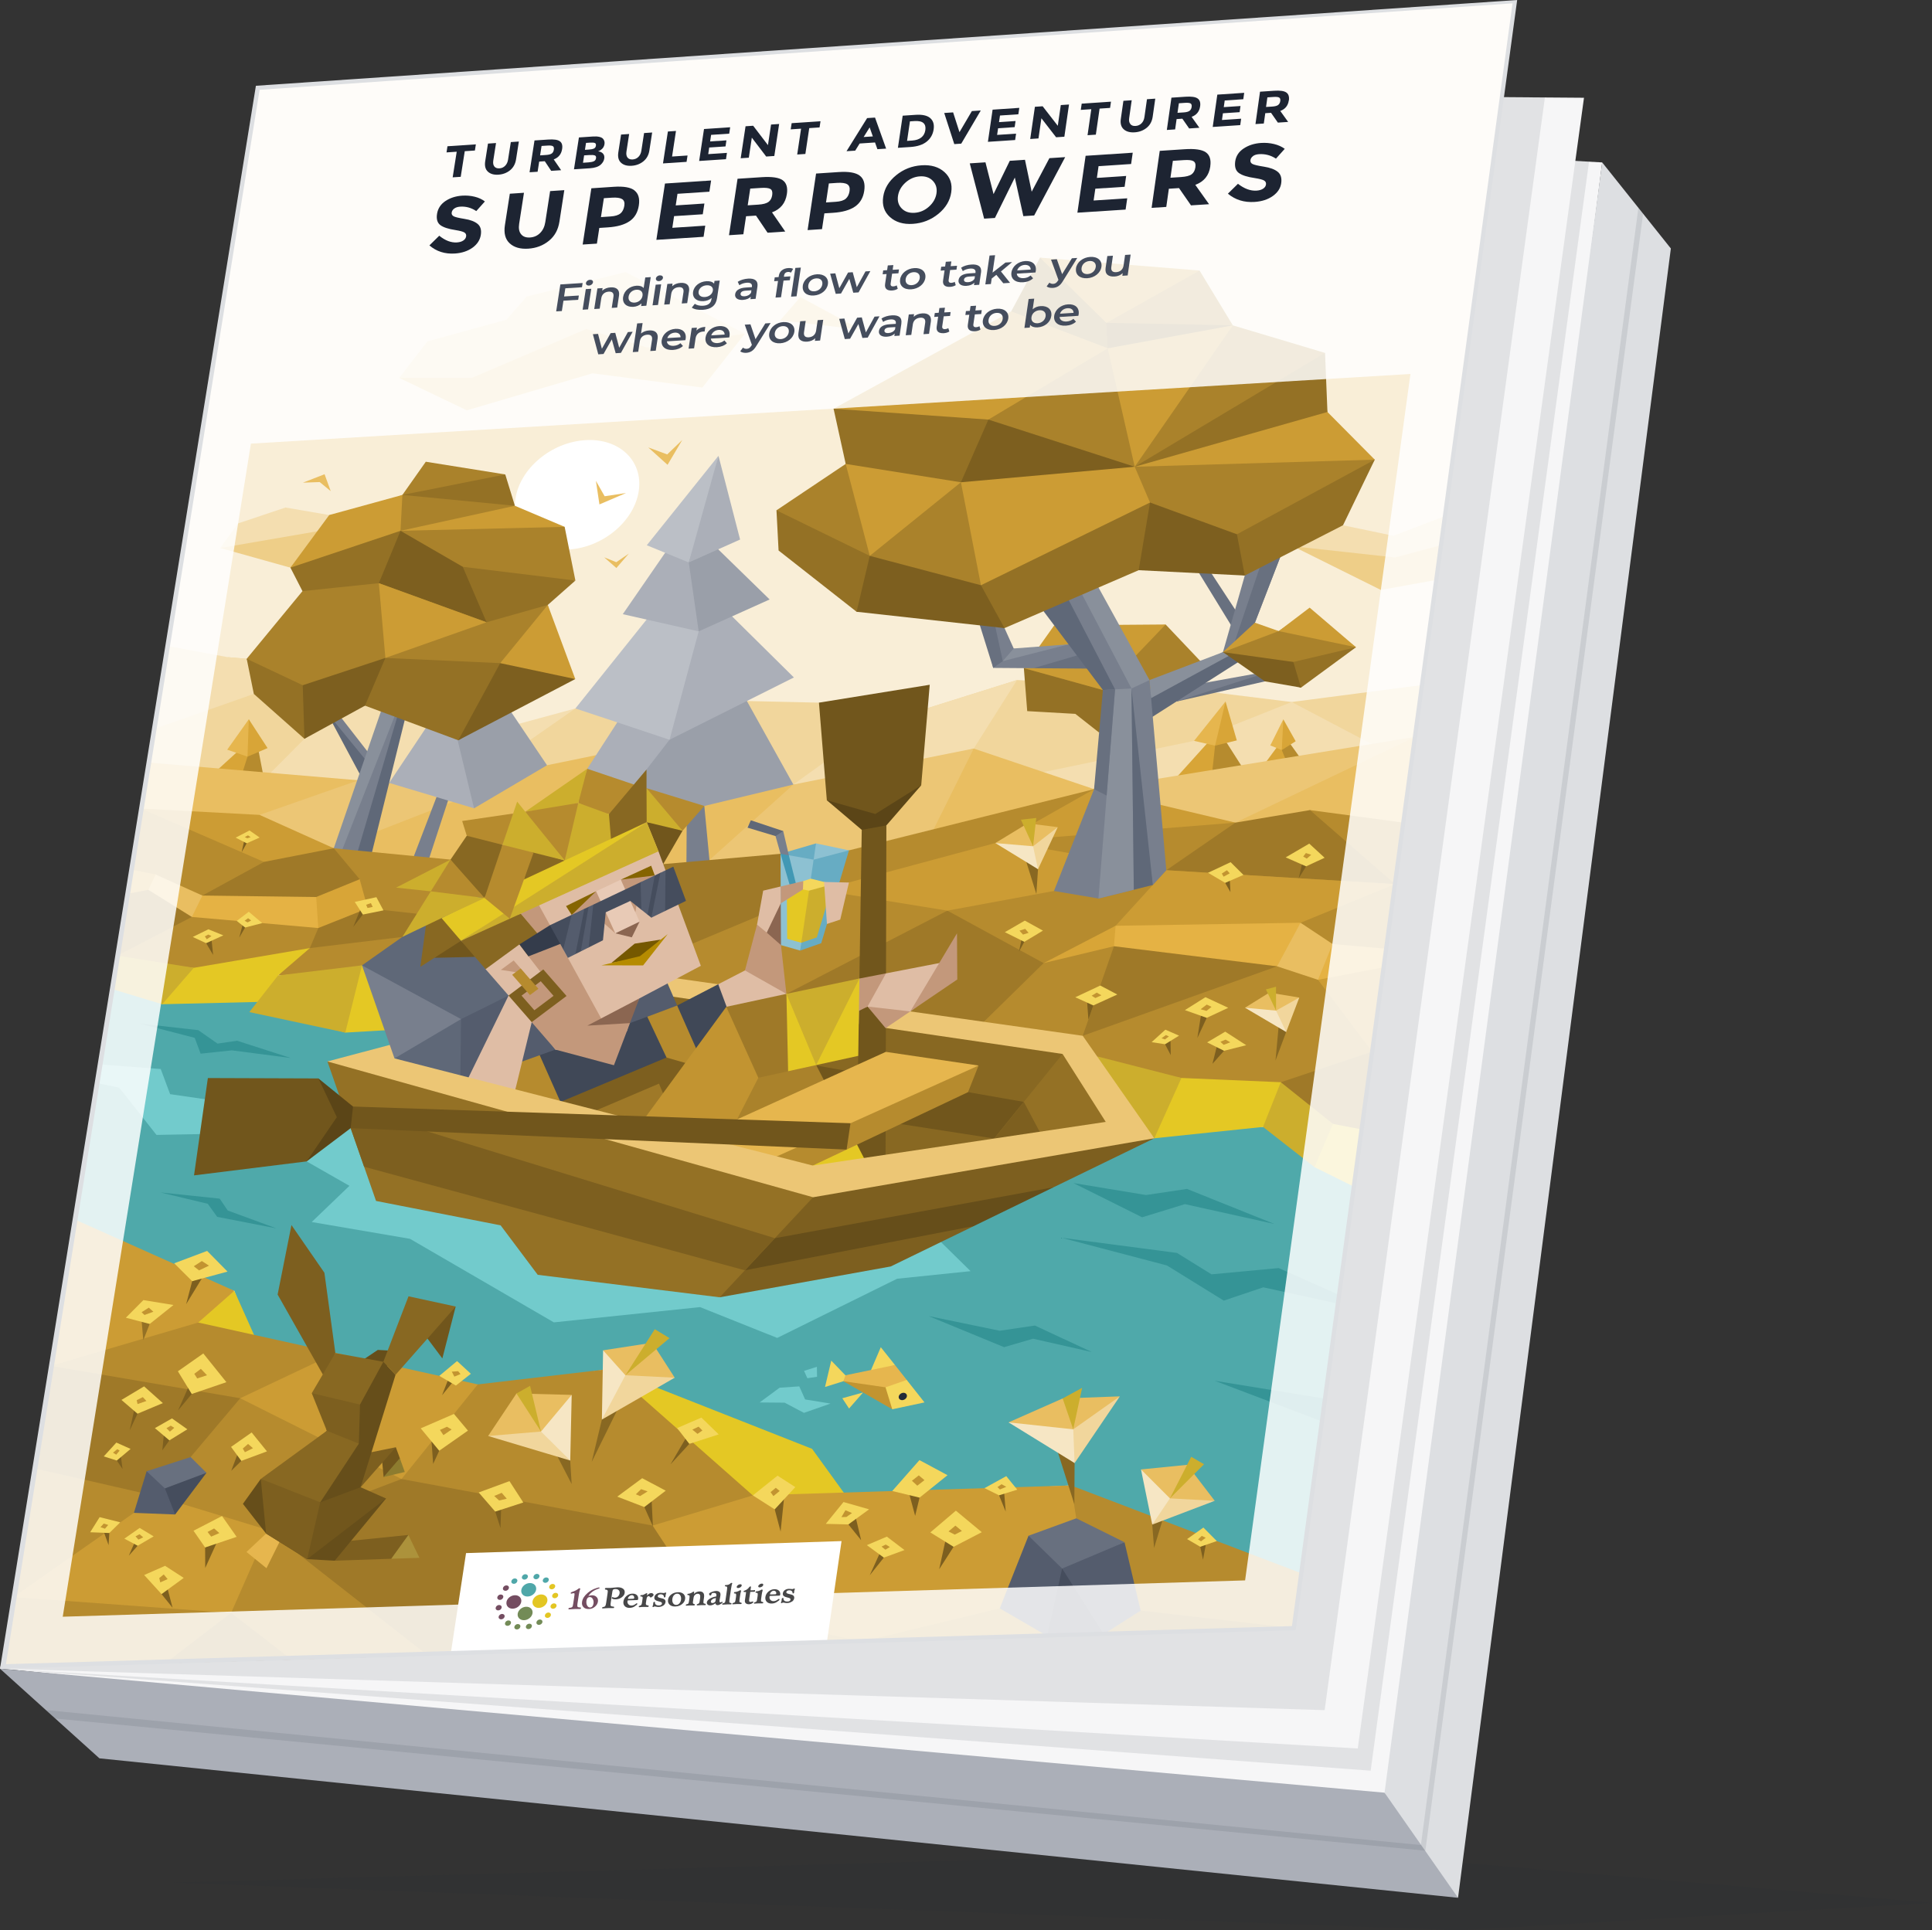 <?xml version="1.0" encoding="UTF-8"?><svg id="a" xmlns="http://www.w3.org/2000/svg" xmlns:xlink="http://www.w3.org/1999/xlink" viewBox="0 0 449.29 449"><rect x="0" y="0" width="449.29" height="449" fill="#333333" stroke="none"/><defs><style>.aq{clip-path:url(#ad);}.ar{fill:#404857;}.ar,.as,.at,.au,.av,.aw,.ax,.ay,.az,.ba,.bb,.bc,.bd,.be,.bf,.bg,.bh,.bi,.bj,.bk,.bl,.bm,.bn,.bo,.bp,.bq,.br,.bs,.bt,.bu,.bv,.bw,.bx,.by,.bz,.ca,.cb,.cc,.cd,.ce,.cf,.cg,.ch,.ci,.cj,.ck,.cl,.cm,.cn,.co,.cp,.cq,.cr,.cs,.ct,.cu,.cv,.cw,.cx,.cy,.cz,.da,.db,.dc,.dd,.de,.df,.dg,.dh,.di{stroke-width:0px;}.ar,.as,.at,.au,.av,.ax,.az,.ba,.bc,.be,.bf,.bg,.bh,.bi,.bj,.bl,.bm,.bo,.bp,.bq,.br,.bt,.bw,.bx,.by,.ca,.cb,.cc,.cd,.cf,.cg,.ch,.cj,.ck,.cl,.cm,.cn,.co,.cp,.cq,.cs,.ct,.cu,.cv,.cw,.cx,.cy,.cz,.da,.db,.dd,.de,.df,.dg,.dh,.di{fill-rule:evenodd;}.as{fill:#ccae2d;}.at{fill:#67acc3;}.dj{clip-path:url(#am);}.au,.ay{fill:#4fa7a9;}.av,.bb{fill:#744d61;}.aw{opacity:.84;}.aw,.ce,.cm{fill:#fff;}.dk{clip-path:url(#ai);}.ax{fill:#4298b4;}.dl{clip-path:url(#j);}.az{fill:#4fa9aa;}.ba{fill:#e8cab6;}.bc{fill:#f4deb0;}.dm{clip-path:url(#t);}.bd{fill:#1d2432;}.be{fill:#71561c;}.bf{fill:#c3987b;}.dn{clip-path:url(#z);}.bg{fill:#ac923b;}.bh{fill:#7d5f1f;}.bi{fill:#856400;}.bj{fill:#72cbcc;}.do{clip-path:url(#r);}.bk{fill:#f6f6f7;}.bl{fill:#5b4517;}.dp{clip-path:url(#p);}.bm{fill:#68707f;}.bn{fill:#474748;}.bo{fill:#787f8d;}.bp{fill:#e9be61;}.dq{clip-path:url(#aj);}.bq{fill:#b58b00;}.dr{clip-path:url(#ab);}.ds{clip-path:url(#ac);}.br{fill:#5f6878;}.dt{clip-path:url(#aa);}.du{clip-path:url(#v);}.dv{clip-path:url(#m);}.bs,.cg{fill:#abafb8;}.dw{clip-path:url(#x);}.dx{clip-path:url(#i);}.bt{fill:#bbbfc6;}.bu,.df{fill:#738b57;}.bv{fill:none;}.bw{fill:#ecc675;}.bx{fill:#8d7c2f;}.by{fill:#664e1a;}.bz,.cb{fill:#454d5d;}.dy{clip-path:url(#ap);}.ca{fill:#eece88;}.cc{fill:#f4d75c;}.dz{clip-path:url(#l);}.cd{fill:#886822;}.ea{clip-path:url(#an);}.cf{fill:#e6b64e;}.eb{clip-path:url(#o);}.ec{clip-path:url(#af);}.ch{fill:#9f7928;}.ci{fill:#dddfe2;}.ed{clip-path:url(#n);}.cj{fill:#d8a537;}.ck{fill:#89909b;}.cl{fill:#343c4b;}.ee{clip-path:url(#q);}.cn{fill:#545c6d;}.ef{clip-path:url(#k);}.co{fill:#dfbda5;}.cp{fill:#f1d69c;}.cq{fill:#aa822b;}.cr,.cs{fill:#e3c623;}.ct{fill:#e5b244;}.eg{clip-path:url(#ao);}.eh{clip-path:url(#u);}.cu{fill:#f6e6c4;}.ei{clip-path:url(#ak);}.cv{fill:#f9eed7;}.ej{clip-path:url(#ae);}.cw{fill:#cc9c34;}.ek{clip-path:url(#ah);}.cx{fill:#359496;}.cy{fill:#8b6651;}.cz{fill:#e4c824;}.da{fill:#8dc1d2;}.el{clip-path:url(#s);}.em{clip-path:url(#ag);}.db,.dc{fill:#232a38;}.dc{opacity:.1;}.en{clip-path:url(#h);}.dd{fill:#c29431;}.de{fill:#947125;}.dg{fill:#755800;}.eo{clip-path:url(#y);}.dh{fill:#9a9fa9;}.di{fill:#b68b2e;}.ep{clip-path:url(#al);}.eq{clip-path:url(#w);}</style><clipPath id="h"><polygon class="bv" points="115.77 365.47 186.84 363.23 184.74 377.66 113.59 379.79 115.77 365.47"/></clipPath><clipPath id="i"><polygon class="bv" points="115.77 365.47 186.84 363.23 184.74 377.66 113.59 379.79 115.77 365.47"/></clipPath><clipPath id="j"><polygon class="bv" points="115.77 365.47 186.84 363.23 184.74 377.66 113.59 379.79 115.77 365.47"/></clipPath><clipPath id="k"><polygon class="bv" points="115.77 365.47 186.84 363.23 184.74 377.66 113.59 379.79 115.77 365.47"/></clipPath><clipPath id="l"><polygon class="bv" points="115.77 365.47 186.84 363.23 184.74 377.66 113.59 379.79 115.77 365.47"/></clipPath><clipPath id="m"><polygon class="bv" points="115.77 365.47 186.84 363.23 184.74 377.66 113.59 379.79 115.77 365.47"/></clipPath><clipPath id="n"><polygon class="bv" points="115.77 365.47 186.84 363.23 184.74 377.66 113.59 379.79 115.77 365.47"/></clipPath><clipPath id="o"><polygon class="bv" points="115.77 365.47 186.84 363.23 184.74 377.66 113.59 379.79 115.77 365.47"/></clipPath><clipPath id="p"><polygon class="bv" points="115.77 365.47 186.84 363.23 184.74 377.66 113.59 379.79 115.77 365.47"/></clipPath><clipPath id="q"><polygon class="bv" points="115.77 365.47 186.84 363.23 184.74 377.66 113.59 379.79 115.77 365.47"/></clipPath><clipPath id="r"><polygon class="bv" points="115.77 365.47 186.84 363.23 184.74 377.66 113.59 379.79 115.77 365.47"/></clipPath><clipPath id="s"><polygon class="bv" points="115.77 365.47 186.84 363.23 184.74 377.66 113.59 379.79 115.77 365.47"/></clipPath><clipPath id="t"><polygon class="bv" points="115.77 365.47 186.84 363.23 184.74 377.66 113.59 379.79 115.77 365.47"/></clipPath><clipPath id="u"><polygon class="bv" points="115.77 365.47 186.84 363.23 184.74 377.66 113.59 379.79 115.77 365.47"/></clipPath><clipPath id="v"><polygon class="bv" points="115.77 365.47 186.84 363.23 184.74 377.66 113.59 379.79 115.77 365.47"/></clipPath><clipPath id="w"><polygon class="bv" points="115.77 365.47 186.84 363.23 184.74 377.66 113.59 379.79 115.77 365.47"/></clipPath><clipPath id="x"><polygon class="bv" points="115.77 365.47 186.84 363.23 184.74 377.66 113.59 379.79 115.77 365.47"/></clipPath><clipPath id="y"><polygon class="bv" points="115.77 365.47 186.84 363.23 184.74 377.66 113.59 379.79 115.77 365.47"/></clipPath><clipPath id="z"><polygon class="bv" points="115.77 365.47 186.84 363.23 184.74 377.66 113.59 379.79 115.77 365.47"/></clipPath><clipPath id="aa"><polygon class="bv" points="115.77 365.47 186.84 363.23 184.74 377.66 113.59 379.79 115.77 365.47"/></clipPath><clipPath id="ab"><polygon class="bv" points="115.77 365.47 186.84 363.23 184.74 377.66 113.59 379.79 115.77 365.47"/></clipPath><clipPath id="ac"><polygon class="bv" points="115.77 365.47 186.84 363.23 184.74 377.66 113.59 379.79 115.77 365.47"/></clipPath><clipPath id="ad"><polygon class="bv" points="115.77 365.47 186.84 363.23 184.74 377.66 113.59 379.79 115.77 365.47"/></clipPath><clipPath id="ae"><polygon class="bv" points="115.77 365.47 186.84 363.23 184.74 377.66 113.59 379.79 115.77 365.47"/></clipPath><clipPath id="af"><polygon class="bv" points="115.77 365.47 186.84 363.23 184.74 377.66 113.59 379.79 115.77 365.47"/></clipPath><clipPath id="ag"><polygon class="bv" points="115.77 365.47 186.84 363.23 184.74 377.66 113.59 379.79 115.77 365.47"/></clipPath><clipPath id="ah"><polygon class="bv" points="115.77 365.47 186.84 363.23 184.74 377.66 113.59 379.79 115.77 365.47"/></clipPath><clipPath id="ai"><polygon class="bv" points="115.77 365.47 186.84 363.23 184.74 377.66 113.59 379.79 115.77 365.47"/></clipPath><clipPath id="aj"><polygon class="bv" points="115.77 365.47 186.84 363.23 184.74 377.66 113.59 379.79 115.77 365.47"/></clipPath><clipPath id="ak"><polygon class="bv" points="115.77 365.47 186.84 363.23 184.74 377.66 113.59 379.79 115.77 365.47"/></clipPath><clipPath id="al"><polygon class="bv" points="115.77 365.47 186.84 363.23 184.74 377.66 113.59 379.79 115.77 365.47"/></clipPath><clipPath id="am"><polygon class="bv" points="115.77 365.47 186.84 363.23 184.74 377.66 113.59 379.79 115.77 365.47"/></clipPath><clipPath id="an"><polygon class="bv" points="115.77 365.47 186.84 363.23 184.74 377.66 113.59 379.79 115.77 365.47"/></clipPath><clipPath id="ao"><polygon class="bv" points="115.77 365.47 186.84 363.23 184.74 377.66 113.59 379.79 115.77 365.47"/></clipPath><clipPath id="ap"><polygon class="bv" points="115.77 365.47 186.84 363.23 184.74 377.66 113.59 379.79 115.77 365.47"/></clipPath></defs><g id="b"><polygon class="dc" points="339.07 449 449.29 442.62 306.56 430.45 40.19 437.91 339.07 449"/></g><g id="c"><polygon class="bk" points=".41 388.14 324.09 420.8 372.59 37.78 59.94 20.42 76.31 174.62 .41 388.14"/><polygon class="dc" points="0 388.15 318.75 411.87 369.53 37.61 59.94 20.42 55.75 174.36 0 388.15"/><polygon class="bk" points="315.75 406.71 368.36 22.74 59.94 20.42 55.88 176.66 0 388.15 315.75 406.71"/><polygon class="bs" points="0 388.15 23.12 409 339.07 441.44 331.74 425.29 321.98 416.99 0 388.15"/><polygon class="ci" points="321.98 416.99 339.07 441.44 388.56 57.8 372.59 37.78 321.98 416.99"/><polygon class="dc" points=".41 388.14 308.05 397.79 359.27 22.67 59.94 20.42 64.05 195.04 .41 388.14"/><polygon class="dc" points="331.47 430.49 330.89 430.43 12.86 399.74 10.67 397.77 330.43 429.17 381.01 48.33 382.11 49.71 331.47 430.49"/></g><g id="d"><g id="e"><polygon class="cv" points="291.92 366.11 25.47 373.12 38.92 150.26 59.94 20.42 352.32 .24 336.04 120.04 332.42 127.53 334.02 134.89 330.7 159.34 291.92 366.11"/><path class="cm" d="M148.54,114.24c-1.07,7.04-8.38,13.12-16.31,13.58-7.92.46-13.44-4.87-12.35-11.89s8.36-13.07,16.26-13.55,13.47,4.83,12.4,11.86Z"/><polygon class="bc" points="117.8 74.36 99.41 79.41 92.83 87.9 108.59 90.9 137.16 85.16 162.33 87.14 173.23 77.63 145.48 63.3 122.47 68.98 117.8 74.36"/><polygon class="ca" points="92.83 87.9 108.56 95.45 137.79 86.84 163.33 90.15 173.23 77.63 150.5 80.84 136.33 76.53 109.74 87.89 92.83 87.9"/><polygon class="ca" points="181.42 74.52 200.22 76.7 186.12 69.1 181.42 74.52"/><polygon class="bc" points="66.39 118.05 55.35 121.75 51.21 127.47 69.79 129.27 89.18 126.47 94.96 119.93 76.56 119.8 66.39 118.05"/><polygon class="ca" points="51.21 127.47 94.96 119.93 88.84 128.61 70.02 132.74 51.21 127.47"/><polygon class="bc" points="336.04 120.04 324.05 124.63 312.32 122.18 300.69 127.07 320.53 134.13 335.12 126.81 336.04 120.04"/><polygon class="ca" points="335.12 126.81 324.42 129.67 300.69 127.07 321.13 137.23 334.02 134.89 335.12 126.81"/><polygon class="bp" points="138.58 111.85 139.4 117.33 145.59 114.68 140.61 115.43 138.58 111.85"/><polygon class="bp" points="140.51 129.64 143.34 132.12 146.23 128.78 143.32 130.77 140.51 129.64"/><polygon class="bp" points="150.76 104.08 155.24 108.12 158.66 102.34 155.16 105.7 150.76 104.08"/><polygon class="bp" points="70.45 112.27 75.48 110.31 76.91 114.24 74.35 112.13 70.45 112.27"/><polygon class="cp" points="330.7 159.34 300.37 163.29 273.89 160.02 236.51 158.18 204.02 168.39 190.45 163.44 173.69 163.06 133.81 164.79 119.17 171.5 106.57 172.19 82.85 155.41 53 152.87 35.79 169.58 34.53 177.37 190.82 207.04 306.06 188.62 329.06 171.41 330.7 159.34"/><polygon class="bc" points="133.81 164.79 108.84 182.21 91.73 186.54 58.94 183.76 70.8 171.85 82.85 155.41 106.57 172.19 133.81 164.79"/><polygon class="bc" points="300.37 163.29 277.68 172.33 234.23 181.34 255.4 190.25 322.12 174.73 300.37 163.29"/><polygon class="bc" points="226.44 174.12 236.51 158.18 204.02 168.39 184.5 182.49 187.15 190.7 226.44 174.12"/><polygon class="cj" points="49.47 180.08 55.75 174.36 57.93 174.83 58.2 177.84 55.82 181.47 49.47 180.08"/><polygon class="di" points="57.93 174.83 60.05 174.24 61.39 181.18 55.82 181.47 57.93 174.83"/><polygon class="cf" points="52.84 174.38 57.56 176 59.2 171.58 57.86 167.31 52.84 174.38"/><polygon class="cj" points="57.86 167.31 62.22 174.01 57.56 176 57.86 167.31"/><polygon class="cj" points="297.5 173.05 293.39 178.63 299.8 177.64 299.06 172.69 297.5 173.05"/><polygon class="di" points="297.5 173.05 299.51 172.29 302.8 176.88 299.39 177.66 297.5 173.05"/><polygon class="cf" points="298.44 167.32 295.41 173.39 298.08 174.47 298.99 171.44 298.44 167.32"/><polygon class="cj" points="298.44 167.32 301.31 172.42 298.08 174.47 298.44 167.32"/><polygon class="cj" points="273.18 181.28 282.16 171.32 283.49 172.39 281.72 181.22 273.18 181.28"/><polygon class="di" points="282.68 172.43 284.65 171.79 290.06 180.28 281.72 181.22 282.68 172.43"/><polygon class="cf" points="277.68 172.33 282.57 173.45 284.87 169.03 285 163.17 277.68 172.33"/><polygon class="cj" points="285 163.17 287.62 172.22 282.57 173.45 285 163.17"/><polygon class="bp" points="329.06 171.41 289.21 179.99 254.43 183.56 226.44 174.12 198.13 183.49 184.5 182.49 138.61 175.66 127.21 178 95.48 184.93 90.5 182.11 34.53 177.37 32.8 188.08 40.51 221.64 293.4 209.41 326.35 191.35 329.06 171.41"/><polygon class="bw" points="329.06 171.41 287.3 191.35 268.7 191.71 254.43 183.56 329.06 171.41"/><polygon class="bw" points="226.44 174.12 210.91 205.39 164.99 200.05 184.5 182.49 226.44 174.12"/><polygon class="bw" points="127.21 178 77.62 197.31 57.72 193.6 60.36 189.55 83.02 181.62 90.5 182.11 127.21 178"/><polygon class="bc" points="35.79 169.58 59.03 161.41 82.85 155.41 53 152.87 38.92 150.26 35.79 169.58"/><polygon class="az" points="26 230.04 38.06 233.04 60.33 232.62 59.89 235.36 146.81 244.48 166.26 253.64 265.49 260.55 294.34 262.17 307.43 267.42 315.09 274.14 311.41 301.21 308.13 301.76 311.14 303.23 308.13 325.34 306 327.65 307.41 330.62 302.61 365.95 288.86 369.07 249.06 345.52 195.13 348.18 188.08 338.33 141.74 318.43 110.97 322.92 58.37 310.94 54.49 300.25 20.68 290.97 17.33 283.63 22.46 251.93 25.47 249.75 23.16 247.58 26 230.04"/><polygon class="bj" points="22.46 251.93 27.71 252.99 36.39 263.99 64.48 263.45 71.31 270.15 81.26 275.83 72.49 284.25 95.35 288.16 128.8 307.59 162.8 304.04 180.74 311.21 208.63 297.44 225.71 295.68 213.32 283.51 143.94 273.16 116.91 260.13 75.25 259.68 39.56 254.51 37.38 248.66 23.16 247.58 22.46 251.93"/><polygon class="cx" points="37.3 277.37 51.09 278.81 52.96 281.57 64.25 285.72 50.51 283.05 48.31 280.01 37.3 277.37"/><polygon class="cx" points="32.43 238.08 46.11 239.62 50.58 242.75 55.13 242.08 67.62 246.1 53.91 244.32 46.65 245.09 45.28 241.41 32.43 238.08"/><polygon class="cx" points="215.96 306.13 232.48 309.54 240.66 308.33 253.91 314.49 240.23 311.39 233.5 313.36 215.96 306.13"/><polygon class="cx" points="249.64 275.19 266.51 277.97 276.04 276.55 296.34 284.7 275.55 280.09 265.6 283.15 249.64 275.19"/><polygon class="cx" points="246.86 287.91 273.71 291.44 281.74 296.42 297.36 294.96 311.41 301.21 311.14 303.23 293.78 299.44 284.59 302.53 271.36 294.35 246.86 287.91"/><polygon class="cx" points="308.13 325.34 282.5 321.18 307.41 330.62 308.13 325.34"/><polygon class="bo" points="95.47 201.17 101.82 184.6 104.56 185.1 98.96 202.21 95.47 201.17"/><polygon class="cg" points="90.5 182.11 110.24 188.02 111.31 176.62 103.96 161.95 90.5 182.11"/><polygon class="dh" points="110.24 188.02 127.21 178 114.68 159.4 103.96 161.95 110.24 188.02"/><polygon class="bo" points="86.32 175.91 77.48 164.54 75.96 165.66 84.65 180.73 86.32 175.91"/><polygon class="br" points="85.75 177.64 75.96 165.66 84.46 181.55 85.75 177.64"/><polygon class="bo" points="77.97 199.86 90.76 159.16 95.87 160.42 84.36 201.08 77.97 199.86"/><polygon class="br" points="95.87 160.42 94.37 159.96 82.42 200.65 85.82 201 95.87 160.42"/><polygon class="ck" points="94.37 159.96 78.16 201.29 77.62 197.31 90.76 159.16 94.37 159.96"/><polygon class="cq" points="61.02 160.21 71.03 170.41 85.95 160.03 107.36 167.11 130.24 158.25 127.39 140.71 127.67 135.11 133.81 135.04 131.31 122.55 119.57 120.44 119.74 117.65 112.66 113.99 117.5 110.36 99.02 107.4 93.58 115.12 77.2 122.56 67.54 132.04 74.68 132.47 70.34 137.5 57.37 153.24 61.02 160.21"/><polygon class="de" points="126.58 159.95 116.32 154.25 89.62 153.04 79.28 160.78 70.4 159.39 57.37 153.24 59.03 161.41 70.8 171.85 78.02 165.55 84.88 164.14 106.57 172.19 126.58 159.95"/><polygon class="de" points="133.81 135.04 107.61 131.84 99.74 129.87 93.14 123.47 83.47 118.28 67.54 132.04 70.34 137.5 88.1 135.65 99.59 136.71 113.15 144.74 127.39 140.71 133.81 135.04"/><polygon class="de" points="117.5 110.36 93.58 115.12 119.74 117.65 117.5 110.36"/><polygon class="bh" points="107.61 131.84 113.15 144.74 88.1 135.65 93.14 123.47 107.61 131.84"/><polygon class="bh" points="89.62 153.04 84.88 164.14 70.8 171.85 70.4 159.39 89.62 153.04"/><polygon class="bh" points="133.78 157.95 126.2 152.84 116.32 154.25 106.57 172.19 133.78 157.95"/><polygon class="cw" points="113.15 144.74 89.62 153.04 88.1 135.65 113.15 144.74"/><polygon class="cw" points="131.31 122.55 93.14 123.47 119.74 117.65 131.31 122.55"/><polygon class="cw" points="93.58 115.12 93.14 123.47 67.54 132.04 76.56 119.8 93.58 115.12"/><polygon class="cw" points="127.39 140.71 116.32 154.25 133.78 157.95 127.39 140.71"/><polygon class="bo" points="165.09 201.16 163.79 187.47 159.72 186.64 159.61 204.14 165.09 201.16"/><polygon class="cg" points="174.1 180.75 163.79 187.47 141.88 186 136.56 178.82 151.26 156.11 168.31 153.39 174.1 180.75"/><polygon class="dh" points="155.7 172.07 150.35 178.99 146.75 190.59 163.79 187.47 184.5 182.49 168.31 153.39 155.7 172.07"/><polygon class="bt" points="154.3 139.2 133.81 164.79 155.7 172.07 174.82 156.13 164.4 137.59 154.3 139.2"/><polygon class="cg" points="162.48 146.86 155.7 172.07 184.62 157.58 164.4 137.59 162.48 146.86"/><polygon class="cg" points="159.59 126.73 156.32 126.2 144.83 142.86 162.48 146.86 164.3 136.45 159.59 126.73"/><polygon class="dh" points="165.3 126.1 178.98 139.44 162.48 146.86 159.59 126.73 165.3 126.1"/><polygon class="bt" points="167.08 106.02 150.41 126.83 160.18 130.83 163.97 119.71 167.08 106.02"/><polygon class="cg" points="167.08 106.02 172.11 125.5 160.18 130.83 167.08 106.02"/><polygon class="di" points="319.1 244.64 312.24 257.73 295.84 252.56 274.39 253.27 124.26 235 92.45 225.14 64.66 226.9 69.3 222.08 44.88 226.49 27.26 222.28 30.99 212.53 30.5 202.26 32.8 188.08 46.38 189.9 68.52 194.99 77.62 197.31 104.77 199.95 154.03 202.31 197.43 197.8 254.43 183.56 267.44 189 287.3 191.35 296.14 194.63 304.64 188.43 326.35 191.35 322.36 220.67 314.13 226.45 319.1 244.64"/><polygon class="ch" points="220.31 211.82 182.88 231.18 202.87 237.15 226.38 240.04 242.7 224.02 220.31 211.82"/><polygon class="cz" points="316.65 262.7 314.13 259 309.99 261.43 302.42 257.6 297.85 251.73 274.75 250.74 253.81 247.89 203.64 242 84.18 224.55 73.49 227.78 64.66 226.9 72.06 220.53 45.07 225.12 28.49 223.52 27.38 228.9 37.73 233.59 59.83 233.06 60.74 234.64 80.3 240.19 91.88 239.51 107.57 241.93 172.65 249.25 268.44 264.77 293.72 262.13 300 263.41 305.69 271.49 314.84 276.02 316.65 262.7"/><polygon class="as" points="297.85 251.73 293.72 262.13 305.69 271.49 309.99 261.43 307.66 254.11 297.85 251.73"/><polygon class="as" points="255.14 245.72 258.21 258.03 268.44 264.77 274.75 250.74 255.14 245.72"/><polygon class="as" points="64.66 226.9 57.98 235.42 80.3 240.19 84.18 224.55 64.66 226.9"/><polygon class="as" points="45.07 225.12 37.73 233.59 26 230.04 27.26 222.28 45.07 225.12"/><polygon class="ct" points="252.92 220.14 259.44 215.34 284.81 211.02 302.44 214.64 305.23 219.71 309.89 219.58 322.36 220.67 321.77 225 317.79 228.09 306.5 227.91 303.09 224.65 296.99 224.77 275.42 225.26 259.05 220.1 252.92 220.14"/><polygon class="bp" points="302.44 214.64 296.99 224.77 306.5 227.91 309.89 219.58 302.44 214.64"/><polygon class="cj" points="259.44 215.34 259.05 220.1 242.7 224.02 259.44 215.34"/><polygon class="ct" points="31.54 203.21 36.17 203.4 41.71 207.32 47.06 208.31 62.5 207.04 73.53 208.65 79.62 207.49 83.64 204.52 82.25 208.06 85.15 209.96 80.8 211.06 74.02 215.87 44.62 213.29 40.14 208.35 34.49 206.98 30.99 206.59 31.54 203.21"/><polygon class="bp" points="36.17 203.4 34.49 206.98 36.89 211.87 44.62 213.29 47.06 208.31 36.17 203.4"/><polygon class="cj" points="83.64 204.52 85.51 211.28 81.91 215.48 74.02 215.87 73.53 208.65 76.52 204.29 83.64 204.52"/><polygon class="cj" points="36.17 203.4 34.49 206.98 30.99 209.31 29.58 207.92 30.5 202.26 36.17 203.4"/><polygon class="ch" points="72.06 220.53 93.58 217.94 100.23 212.9 85.51 211.28 74.02 215.87 72.06 220.53"/><polygon class="ch" points="44.62 213.29 27.26 222.28 29.58 207.92 34.49 206.98 44.62 213.29"/><polygon class="cw" points="67.23 203.02 77.62 197.31 60.36 189.55 32.8 188.08 67.23 203.02"/><polygon class="ch" points="77.62 197.31 83.64 204.52 73.53 208.65 47.06 208.31 61.39 200.48 77.62 197.31"/><polygon class="ch" points="297.85 251.73 319.1 244.64 316.65 262.7 309.99 261.43 297.85 251.73"/><polygon class="ch" points="296.99 224.77 251.79 240.93 259.05 220.1 296.99 224.77"/><polygon class="ch" points="324.4 205.65 304.64 188.43 287.3 191.35 271.23 202.42 324.4 205.65"/><polygon class="cw" points="271.23 202.42 220.31 211.82 190.82 207.04 233 195.68 271.23 202.42"/><polygon class="cw" points="271.23 202.42 268.09 205.85 259.44 215.34 302.44 214.64 324.4 205.65 271.23 202.42"/><polygon class="ch" points="190.82 207.04 145.94 225.81 154.23 201 181.51 198.6 190.82 207.04"/><polygon class="cw" points="233 195.68 254.43 183.56 287.3 191.35 233 195.68"/><polygon class="cw" points="306.5 227.91 319.1 244.64 321.77 225 306.5 227.91"/><polygon class="cd" points="296.62 246.69 299.1 240.05 297.39 238.31 296.62 246.69"/><polygon class="bp" points="302.15 232.04 295.18 230.89 289.52 234.4 298.07 236.16 302.15 232.04"/><polygon class="cu" points="299.1 240.05 289.52 234.4 296.75 235.08 298.53 235.6 299.1 240.05"/><polygon class="cp" points="299.1 240.05 302.15 232.04 296.75 235.08 299.1 240.05"/><polygon class="as" points="296.75 235.08 296.74 229.52 294.39 230.14 296.75 235.08"/><polygon class="bh" points="281.96 247.45 283.09 242.92 284.65 244.42 281.96 247.45"/><polygon class="cc" points="280.72 242.46 284.65 244.42 289.81 243.12 284.93 239.97 280.72 242.46"/><polygon class="dd" points="283.81 242.32 285.01 241.82 286.11 242.45 284.55 243.03 283.81 242.32"/><polygon class="bh" points="278.45 241.44 280.63 236.76 279.44 235.18 278.45 241.44"/><polygon class="cc" points="280.63 236.76 285.63 234.42 280.33 231.95 275.55 234.96 280.63 236.76"/><polygon class="dd" points="279.2 234.76 280.63 233.67 281.75 234.2 280.57 235.14 279.2 234.76"/><polygon class="bh" points="253.11 237.15 254.65 232.73 252.78 232.61 253.11 237.15"/><polygon class="cc" points="254.25 233.87 250.06 231.97 255.87 229.24 259.83 231.33 254.25 233.87"/><polygon class="dd" points="253.86 231.61 255.05 230.89 256.13 231.51 254.73 232.15 253.86 231.61"/><polygon class="bh" points="82.15 215.59 85.15 211.73 83.99 211.12 82.15 215.59"/><polygon class="cc" points="84.38 212.73 82.5 209.79 87.53 208.69 89.17 211.76 84.38 212.73"/><polygon class="dd" points="85.15 210.45 86.25 210.07 86.67 210.95 85.47 211.2 85.15 210.45"/><polygon class="bh" points="302.02 204.29 303.74 201.52 303.07 199.76 302.02 204.29"/><polygon class="cc" points="303.74 201.52 308.04 199.52 304.47 196.23 298.99 199.43 303.74 201.52"/><polygon class="dd" points="303.06 199.24 303.69 198.42 304.92 198.83 303.9 199.72 303.06 199.24"/><polygon class="bh" points="286.14 207.51 285.95 203.85 284.91 205.36 286.14 207.51"/><polygon class="cc" points="284.91 205.36 289.17 203.51 286.18 200.55 280.93 203.01 284.91 205.36"/><polygon class="dd" points="284.14 203.19 285.32 202.42 285.98 203.14 284.55 203.92 284.14 203.19"/><polygon class="bh" points="236.97 221.34 238.83 217.91 237.76 217.56 236.97 221.34"/><polygon class="cc" points="238.2 219.08 242.54 216.47 238.32 214.14 233.68 216.83 238.2 219.08"/><polygon class="dd" points="237.9 217.39 239.2 216.98 238.41 216.06 237.08 216.48 237.9 217.39"/><polygon class="cd" points="241.01 207.95 238.37 199.54 241.39 202.18 241.01 207.95"/><polygon class="bp" points="231.46 196.1 238.98 191.52 245.98 192.4 240.44 197.8 231.46 196.1"/><polygon class="cu" points="241.39 202.18 231.46 196.1 240.24 196.85 241.3 196.98 241.39 202.18"/><polygon class="cp" points="241.39 202.18 245.98 192.4 240.24 196.85 241.39 202.18"/><polygon class="as" points="240.24 196.85 240.99 190.26 237.42 190.67 240.24 196.85"/><polygon class="bh" points="272.26 245.43 270.62 242.29 272.2 241.72 272.26 245.43"/><polygon class="cc" points="270.94 242.9 274.19 240.9 271.01 239.51 267.81 242.41 270.94 242.9"/><polygon class="dd" points="270.12 241.51 271.13 240.76 271.83 241.08 270.91 241.78 270.12 241.51"/><polygon class="bh" points="49.56 222.12 49.15 218.13 47.51 218.67 49.56 222.12"/><polygon class="cc" points="47.94 219.39 51.94 217.57 48.46 216.16 44.83 217.94 47.94 219.39"/><polygon class="dd" points="47.64 217.81 48.44 217.38 49.18 217.73 48.09 218.48 47.64 217.81"/><polygon class="bh" points="56.63 214.34 57.94 214.13 55.63 218.11 56.63 214.34"/><polygon class="cc" points="57 215.75 55.06 214.21 57.85 212.08 60.98 214.72 57 215.75"/><polygon class="dd" points="56.88 214.18 57.69 213.58 58.41 214.11 57.58 214.56 56.88 214.18"/><polygon class="bh" points="56.2 198.23 57.82 195.35 56.82 195.39 56.2 198.23"/><polygon class="cc" points="57.37 196.16 54.8 194.84 58.03 193.17 60.38 194.82 57.37 196.16"/><polygon class="dd" points="56.93 194.7 57.67 194.31 58.28 194.73 57.5 194.99 56.93 194.7"/><polygon class="cq" points="255.76 168.61 250.16 164.26 240.97 163.94 238.1 155.41 248.11 147.24 261 149.75 271.07 145.26 280.63 155.34 255.76 168.61"/><polygon class="de" points="238.1 155.41 256.48 160.5 259.43 165.6 255.6 170.4 250.07 166.05 238.88 165.41 238.1 155.41"/><polygon class="cw" points="271.07 145.26 256.48 160.5 238.1 155.41 245.16 145.46 271.07 145.26"/><polygon class="bm" points="288.27 143.37 280.13 130.94 277.98 131.89 287.67 147.69 288.27 143.37"/><polygon class="bm" points="276.69 160.6 296.08 155.96 294.16 158.49 273.57 163.19 276.69 160.6"/><polygon class="bo" points="296.08 155.96 273.57 163.19 275.85 161.33 279.06 159.03 296.08 155.96"/><polygon class="bo" points="266.41 160.74 284.4 151.69 290.24 131.2 298.44 127.72 288.41 153.71 264.25 166.73 266.41 160.74"/><polygon class="br" points="265.92 168.07 288.41 153.71 288.2 151.85 286.09 152.37 264.73 162.55 265.92 168.07"/><polygon class="bo" points="254.3 153.32 240.32 155.43 230.97 155.36 227.54 140.1 229.6 137.22 235.74 150.84 237.64 151.6 248.48 149.88 253.67 149.49 254.3 153.32"/><polygon class="ck" points="248.48 149.88 233.2 153.78 235.74 150.84 248.48 149.88"/><polygon class="bm" points="233.2 153.78 229.6 137.22 225.59 138.14 230.97 155.36 233.2 153.78"/><polygon class="bm" points="255.31 151.04 240.32 155.43 254.67 155.53 255.31 151.04"/><polygon class="bo" points="245.1 207.25 254.43 183.56 257.43 169.15 256.48 160.5 246.81 136.26 249.87 134.9 267.32 158.19 271.23 202.42 268.09 205.85 265.69 205.09 263.67 206.96 255.45 209 245.1 207.25"/><polygon class="br" points="240.49 139.26 246.81 136.26 259.31 160.35 256.48 160.5 240.49 139.26"/><polygon class="ck" points="249.87 134.9 263.13 160.15 267.32 158.19 253.59 133.26 249.87 134.9"/><polygon class="ck" points="263.13 160.15 263.67 206.96 255.45 209 259.31 160.35 263.13 160.15"/><polygon class="br" points="263.13 160.15 268.09 205.85 263.67 206.96 263.13 160.15"/><polygon class="bm" points="256.48 160.5 259.31 160.35 257.35 185.06 254.43 183.56 256.48 160.5"/><polygon class="ck" points="284.4 151.69 286.09 152.37 267.68 162.39 267.32 158.19 284.4 151.69"/><polygon class="bm" points="286.09 152.37 293.72 129.72 298.44 127.72 288.41 153.71 286.09 152.37"/><polygon class="cq" points="184.33 126.93 200.46 138.85 232.69 144.06 264.54 129.64 290.24 131.2 311.36 119.96 319.7 106.92 309.98 100.19 308.35 94.63 302.45 91.26 308.14 82.09 286.7 75.68 278.96 62.93 258.95 63.59 241.87 59.93 240.62 68.57 235.15 72.44 223.65 84.57 193.85 95.07 199.65 101.13 196.67 107.91 180.57 118.7 184.33 126.93"/><polygon class="cq" points="284.4 151.69 294.37 156.99 302.55 159.94 306.44 155.38 315.34 150.55 304 142.3 297.37 146.8 291.41 146.18 284.4 151.69"/><polygon class="de" points="290.27 153.61 300.77 153.98 315.34 150.55 302.55 159.94 295.03 157.06 290.27 153.61"/><polygon class="cw" points="297.37 146.8 315.34 150.55 304.56 141.34 297.37 146.8"/><polygon class="cw" points="297.37 146.8 284.4 151.69 291.83 144.84 297.37 146.8"/><polygon class="bh" points="300.77 153.98 302.55 159.94 294.16 158.49 284.4 151.69 300.77 153.98"/><polygon class="de" points="319.7 106.92 287.65 124.28 278.49 123.56 267.44 116.89 246.71 122.31 228.12 136.13 214.84 136.16 202.27 129.3 180.57 118.7 181.06 128.05 199.2 142.3 216.76 141.49 233.6 146.1 264.8 132.63 276.27 130.53 289.48 133.87 312.32 122.18 319.7 106.92"/><polygon class="bh" points="287.65 124.28 267.44 116.89 264.8 132.63 289.48 133.87 287.65 124.28"/><polygon class="bh" points="228.12 136.13 233.6 146.1 199.2 142.3 202.27 129.3 228.12 136.13"/><polygon class="de" points="308.7 95.83 289.68 105.97 263.88 108.57 245.16 106.43 223.46 112.18 209.6 114.22 196.67 107.91 193.85 95.07 214.19 91.2 229.85 97.6 241.53 103.77 263.88 108.57 308.14 82.09 308.7 95.83"/><polygon class="de" points="264.95 77.6 257.3 75.1 241.87 59.93 235.15 72.44 257.6 81.02 264.95 77.6"/><polygon class="bh" points="263.88 108.57 241.49 115.14 223.46 112.18 229.85 97.6 263.88 108.57"/><polygon class="bh" points="257.3 75.1 257.6 81.02 269.8 81.73 286.7 75.68 257.3 75.1"/><polygon class="cw" points="319.7 106.92 263.88 108.57 308.7 95.83 319.7 106.92"/><polygon class="cw" points="196.67 107.91 223.46 112.18 202.27 129.3 196.67 107.91"/><polygon class="cw" points="286.7 75.68 263.88 108.57 257.6 81.02 286.7 75.68"/><polygon class="cw" points="257.6 81.02 229.85 97.6 193.85 95.07 235.15 72.44 257.6 81.02"/><polygon class="cw" points="278.96 62.93 257.3 75.1 241.87 59.93 278.96 62.93"/><polygon class="cw" points="263.88 108.57 267.44 116.89 228.12 136.13 223.46 112.18 263.88 108.57"/><polygon class="cc" points="208.13 317.51 204.83 313.37 202.16 319.6 208.13 317.51"/><polygon class="cc" points="200.71 323.9 195.88 325.24 197.45 327.63 200.71 323.9"/><polygon class="cc" points="196.6 319.9 193.31 316.49 191.86 322.62 196.14 321.28 197.46 320.46 196.6 319.9"/><polygon class="cf" points="196.6 319.9 208.13 317.51 210.86 320.98 211.67 324.93 207.69 326.53 196.14 321.28 196.6 319.9"/><polygon class="dd" points="205.93 322.7 196.14 321.28 207.5 327.81 207.99 324.44 205.93 322.7"/><polygon class="cc" points="214.99 326.21 210.86 320.98 205.93 322.7 207.5 327.81 214.99 326.21"/><path class="db" d="M210.9,324.79c-.07.47-.55.87-1.07.89s-.9-.35-.83-.82.55-.87,1.07-.89.9.35.83.82Z"/><polygon class="bj" points="181.3 322.79 185.88 322.48 187.23 325.52 193.14 326.48 186.96 328.64 182.47 326.27 176.65 326.22 181.3 322.79"/><polygon class="bj" points="186.98 318.87 189.97 317.93 190.01 320.25 187.75 320.58 186.98 318.87"/><polygon class="cd" points="247.11 245.16 240.63 262.77 218.05 281.08 179.65 282.68 105.93 267.25 120.67 240.93 148.47 228.86 243.3 241.31 247.11 245.16"/><polygon class="be" points="238.09 256.31 114.67 234.67 116.59 247.06 231.2 264.83 237.35 261.44 238.09 256.31"/><polygon class="de" points="247.11 245.16 218.05 281.08 268.44 264.77 252.21 246.05 247.11 245.16"/><polygon class="bh" points="238.09 256.31 246.38 271.91 235.29 275.57 231.2 264.83 238.09 256.31"/><polygon class="bw" points="268.44 264.77 251.79 240.93 166.92 228.93 154.15 227.12 144.51 230.07 247.11 245.16 257.14 260.96 259.17 263.91 268.44 264.77"/><polygon class="be" points="206.13 191.99 205.9 285.97 198.92 287.57 200.4 193.03 203.33 190.93 206.13 191.99"/><polygon class="be" points="206.27 190.57 214.23 182.66 216.21 159.28 190.45 163.44 192.28 186.14 200.63 191.47 206.27 190.57"/><polygon class="br" points="106.09 210.27 93.58 217.92 84.18 224.55 91.09 233.9 91.74 246.19 114.63 254.71 150.06 239.58 155.24 228.75 141.99 198.18 106.09 210.27"/><polygon class="cn" points="118.27 231.57 107.22 237.05 107.06 250.11 112.75 254.79 149.78 244.34 157.47 233.89 141.99 198.18 118.27 231.57"/><polygon class="bo" points="84.18 224.55 107.22 237.05 91.74 246.19 89.33 245.21 90.64 243.05 84.18 224.55"/><polygon class="cq" points="189.8 247.74 194.57 257.02 187.04 268.37 170.65 270.62 161.34 266.09 172.65 249.25 189.8 247.74"/><polygon class="co" points="206.04 226.41 219.78 223.75 221.37 227.89 211.69 235.26 206.12 238.04 201.75 234.13 185.34 240.16 206.04 226.41"/><polygon class="bf" points="206.04 226.41 201.75 234.13 181.83 244.1 199.86 227.61 206.04 226.41"/><polygon class="co" points="167.03 228.94 173.24 225.73 176.77 224.34 182.88 231.18 170.63 238.63 163.55 237.32 167.03 228.94"/><polygon class="ar" points="157.47 233.89 167.03 228.94 170.63 238.63 161.89 243.9 158.01 240.3 157.47 233.89"/><polygon class="ar" points="146.5 237.98 150.52 236.48 156.53 236.84 163.96 248.57 171.22 264.59 136.16 276.9 112.93 256.66 118.79 247.86 122.76 248.69 125.51 245.45 129.16 244.14 146.5 237.98"/><polygon class="bh" points="130.33 256.32 155 245.99 159.91 245.1 163.96 248.57 171.22 264.59 136.16 276.9 124.86 263.04 127.14 257.38 130.33 256.32"/><polygon class="ch" points="135.91 259.45 153.25 252.06 160.08 268.5 142.24 274.77 135.91 259.45"/><polygon class="di" points="150.53 236.5 155 245.99 163.96 248.57 157.47 233.89 150.53 236.5"/><polygon class="di" points="118.79 247.86 125.51 245.45 130.33 256.32 124.86 263.04 119.37 255.38 118.79 247.86"/><polygon class="bf" points="182.88 231.18 173.24 225.73 176.05 215.07 179.02 211.84 181.62 219.84 182.88 231.18"/><polygon class="cy" points="181.62 219.84 187.7 210.13 177.78 208.47 178.31 216.93 181.62 219.84"/><polygon class="co" points="178.31 216.93 176.05 215.07 177.48 207.17 181.55 206.2 182.05 207.78 181.57 210.13 178.31 216.93"/><polygon class="at" points="181.51 198.6 189.77 196.18 190.14 200.62 186.94 201.91 181.51 198.6"/><polygon class="da" points="197.43 197.8 189.77 196.18 189.21 199.96 190.92 201.72 197.43 197.8"/><polygon class="da" points="181.62 219.84 186.08 221.11 189.38 207.9 189.21 199.96 181.51 198.6 181.62 219.84"/><polygon class="at" points="190.98 219.39 186.08 221.11 189.21 199.96 197.43 197.8 190.98 219.39"/><polygon class="cz" points="182.97 206.19 189.28 206.44 186.35 219.29 183.06 218.38 182.97 206.19"/><polygon class="as" points="193.68 205.66 189.34 206.08 188.14 207.17 186.35 219.29 189.95 218.05 193.68 205.66"/><polygon class="cc" points="182.97 206.19 188.55 204.38 193.68 205.66 188.14 207.17 182.97 206.19"/><polygon class="ax" points="181.51 198.6 183.79 206.34 185.37 206.64 183.45 198.94 182.7 198.13 181.51 198.6"/><polygon class="bo" points="180.35 194.48 181.51 198.6 183.45 198.94 182.14 193.31 180.93 193.41 180.35 194.48"/><polygon class="br" points="174.61 190.81 182.14 193.31 180.35 194.48 173.84 192.52 174.61 190.81"/><polygon class="bf" points="181.57 210.13 186.73 206.9 186.8 204.95 181.55 206.2 181.57 210.13"/><polygon class="co" points="191.64 205.15 197.42 205.28 195.4 213.9 192.31 214.92 191.64 205.15"/><polygon class="dd" points="148.54 262.01 168.9 234.19 181.88 235.03 186.42 245.81 176.35 250.7 171.39 260.39 169.69 268.74 148.54 262.01"/><polygon class="ch" points="168.9 234.19 176.35 250.7 183.28 249.17 185.64 242.11 182.88 231.18 168.9 234.19"/><polygon class="cz" points="182.88 231.18 183.28 249.17 199.58 245.6 199.86 227.61 188.54 231.22 182.88 231.18"/><polygon class="as" points="199.86 227.61 189.8 247.74 182.88 231.18 199.86 227.61"/><polygon class="bf" points="201.75 234.13 211.69 235.26 222.55 217.1 222.62 227.83 205.95 239.15 201.75 234.13"/><polygon class="cz" points="194.57 257.02 170.65 270.62 176.2 273.33 201.43 270.37 194.57 257.02"/><polygon class="co" points="118.48 259.02 123.66 237.75 121.95 229.71 118.27 231.57 107.25 254.12 118.48 259.02"/><polygon class="be" points="150.39 191.24 154.33 191.51 158.72 193.24 154.23 201 153.02 199.32 153.13 198.02 150.39 191.24"/><polygon class="be" points="101.02 222.79 110.45 222.58 108.83 220.06 107.2 218.83 104.14 220.14 101.02 222.79"/><polygon class="co" points="153.13 198.02 162.98 224.65 148.66 232.25 146.92 235.65 145.81 239.81 139.77 244.9 129.16 244.14 124.9 238.11 118.27 231.57 112.92 225.43 111.68 222.11 107.2 218.83 131.63 205.24 153.13 198.02"/><polygon class="bf" points="122.13 226.48 119.45 223.41 116.47 225.6 122.13 226.48"/><polygon class="bf" points="125.36 210.6 139.8 236.89 145.67 236.1 146.5 237.98 142.77 247.78 129.16 244.14 123.64 237.76 119.43 231.88 125.66 226.02 122.9 222.45 126.95 219.44 121.11 212.53 122.69 211.21 125.36 210.6"/><polygon class="bf" points="132.94 212.81 137.63 212.23 143.09 217.1 141.68 210.12 138.63 207.32 134.3 210.61 132.94 212.81"/><polygon class="bf" points="144.37 204.61 145.09 210.23 147.76 212.2 148.69 206.51 152.27 203.64 149.15 203.58 144.37 204.61"/><polygon class="bi" points="138.63 207.32 131.63 210.76 132.94 212.81 138.63 207.32"/><polygon class="bi" points="144.37 204.61 151.43 201.37 152.27 203.64 144.37 204.61"/><polygon class="cy" points="148.73 214.38 146.93 218.03 143.09 217.1 145.44 214.89 148.73 214.38"/><polygon class="dg" points="142.16 224 147.59 219.5 153.67 218.55 149.03 222.72 142.16 224"/><polygon class="bq" points="155.28 217.28 148.8 222.42 139.87 224.55 149.56 224.56 155.28 217.28"/><path class="bh" d="M126.35,225.5l5.4,6.17-8.1,6.08-5.39-6.18,8.08-6.07h0ZM121.29,231.59l2.98,3.4,4.46-3.35-2.98-3.4-4.46,3.35Z"/><polygon class="di" points="121.07 225.26 119.11 226.74 123.24 231.46 125.21 229.99 121.07 225.26"/><polygon class="cd" points="121.11 212.53 126.95 219.44 122.9 222.45 120.8 219.67 112.92 225.43 107.2 218.83 115.13 214.32 121.11 212.53"/><polygon class="cy" points="148.66 232.25 136.59 238.57 146.5 237.98 148.66 232.25"/><polygon class="ba" points="144.37 204.61 138.63 207.32 143.09 217.1 148.73 214.38 144.37 204.61"/><path class="db" d="M151.99,208.95c-.14.93-1.1,1.72-2.13,1.77s-1.77-.66-1.62-1.59,1.1-1.72,2.13-1.77,1.77.66,1.63,1.59Z"/><path class="db" d="M140,214.94c-.14.93-1.1,1.72-2.13,1.77s-1.76-.66-1.62-1.59,1.1-1.72,2.13-1.77,1.76.66,1.62,1.59Z"/><polygon class="as" points="107.2 218.83 153.13 198.02 150.39 191.24 128.32 204.95 107.2 218.83"/><polygon class="cz" points="150.39 191.24 126.58 201.6 102.68 213.55 103.88 216.02 107.2 218.83 150.39 191.24"/><polygon class="cd" points="123.65 197.82 121.84 204.59 131.33 200.15 123.65 197.82"/><polygon class="as" points="150.39 191.24 149.68 187.95 150.35 183.33 155.69 188.58 158.72 193.24 150.39 191.24"/><polygon class="di" points="150.35 183.33 163.79 187.47 158.72 193.24 150.35 183.33"/><polygon class="di" points="147.4 182.48 136.56 178.82 134.98 183.35 134.49 186.77 138.43 188.76 141.61 189.37 145.74 186.5 147.4 182.48"/><polygon class="as" points="143.04 191.28 141.61 189.37 134.49 186.77 132.5 192.19 131.33 200.15 142.08 195.13 143.04 191.28"/><polygon class="as" points="136.56 178.82 122.15 188.81 130.3 187.82 134.49 186.77 136.56 178.82"/><polygon class="di" points="134.49 186.77 122.15 188.81 125.06 193.31 131.33 200.15 134.49 186.77"/><polygon class="as" points="131.33 200.15 124.08 198.33 119.6 197.66 116.85 196.51 117.74 192.57 119.33 189.23 120.27 186.46 122.15 188.81 131.33 200.15"/><polygon class="di" points="116.85 196.51 112.74 196.28 108.55 194.4 107.48 190.97 119.33 189.23 116.85 196.51"/><polygon class="cd" points="116.85 196.51 108.55 194.4 104.77 199.95 107.76 203.93 112.68 208.88 116.01 200.99 116.85 196.51"/><polygon class="cd" points="99.05 215.29 97.75 224.89 107.2 218.83 102.68 213.55 100.92 213.84 99.05 215.29"/><polygon class="di" points="104.77 199.95 101.32 204.35 100.18 207.33 104.63 208.05 112.68 208.88 104.77 199.95"/><polygon class="as" points="104.77 199.95 92.11 206.47 100.18 207.33 104.77 199.95"/><polygon class="as" points="100.18 207.33 93.58 217.92 102.68 213.55 112.68 208.88 100.18 207.33"/><polygon class="di" points="116.85 196.51 112.68 208.88 118.54 213.69 121.84 204.59 124.08 198.33 116.85 196.51"/><polygon class="cd" points="150.39 191.24 150.35 183.33 150.35 178.99 141.61 189.37 142.08 195.13 150.39 191.24"/><polygon class="cl" points="127.89 215.21 120.8 219.67 122.9 222.45 130.28 219.57 130.75 216.5 127.89 215.21"/><polygon class="cb" points="127.89 215.21 132.94 212.81 134.6 212.51 135.9 211.4 136.88 210.94 137.45 211.16 137.97 210.42 148.97 205.2 150.52 205.08 152.27 203.64 153.58 203.01 154.2 203.33 154.77 202.45 156.58 201.59 159.53 209.55 154.67 211.9 153.17 212.02 151.47 213.45 150.59 212.75 150.08 211.65 149.15 211.61 146.58 209.56 140.86 212.21 140.22 218.71 136.9 220.38 136.06 220.33 135.06 221.3 133.81 221.93 132.19 222 130.98 220.84 127.89 215.21"/><polygon class="cn" points="137.97 210.42 136.9 220.38 135.06 221.3 136.88 210.94 137.97 210.42"/><polygon class="cn" points="135.9 211.4 133.81 221.93 132.06 222.81 130.98 220.84 132.94 212.81 135.9 211.4"/><polygon class="cn" points="154.77 202.45 154.67 211.9 151.47 213.45 153.58 203.01 154.77 202.45"/><polygon class="cn" points="152.27 203.64 150.59 212.75 149.15 211.61 148.97 205.2 152.27 203.64"/><polygon class="bh" points="268.44 264.77 245.04 276.15 229.72 281.08 226.46 285.19 207.13 294.59 167.36 301.76 171.18 287.18 192.02 274.39 268.44 264.77"/><polygon class="by" points="180.2 288.01 245.04 276.15 226.46 285.19 173.22 295.48 174.22 290.39 180.2 288.01"/><polygon class="de" points="76.14 246.9 87.45 279.35 116.42 285.02 125.05 296.53 167.36 301.76 189.08 278.49 144.13 262.2 95.05 248.04 76.14 246.9"/><polygon class="bh" points="180.2 288.01 79.71 257.14 84.67 271.39 173.22 295.48 180.2 288.01"/><polygon class="di" points="227.57 247.85 225.12 254.04 189.02 271.12 179.45 272.95 176.61 270.81 196.52 258.87 227.57 247.85"/><polygon class="cf" points="206 244.67 158.31 266.33 176.61 270.81 227.57 247.85 206 244.67"/><polygon class="bw" points="91.74 246.19 90.64 243.05 76.14 246.9 189.08 278.49 268.44 264.77 257.14 260.96 189.02 271.12 91.74 246.19"/><polygon class="bl" points="214.23 182.66 203.56 189.34 192.28 186.14 200.4 193.03 206.13 191.99 214.23 182.66"/><polygon class="be" points="197.78 261.27 82.1 257.39 80.16 259.41 81.55 262.42 196.88 267.4 197.78 261.27"/><polygon class="be" points="80.53 257.36 74.04 250.85 48.34 250.76 45.12 273.4 71.31 270.15 79.85 262.32 80.53 257.36"/><polygon class="bl" points="74.04 250.85 78.33 259.86 71.31 270.15 81.55 262.42 82.1 257.39 74.04 250.85"/><polygon class="cz" points="54.49 300.25 61.45 315.81 40.22 312.64 41.16 306.76 54.49 300.25"/><polygon class="cz" points="141.74 318.43 174.45 353.9 196.87 348.09 188.85 337.01 141.74 318.43"/><polygon class="di" points="302.61 365.95 249.06 345.52 205.94 352.53 175.07 347.84 141.74 318.43 111.11 322.02 91.19 322.17 78.11 314.71 46.1 307.63 33.31 295.48 11.81 317.72 15.5 330.61 7.96 341.52 .67 387.59 38.47 386.87 53.13 383.09 67.79 386.03 99.46 385.04 122.22 379.64 149.35 383.47 243.52 380.52 250.34 377.34 256.68 380.11 300.88 378.73 302.61 365.95"/><polygon class="cw" points="175.07 347.84 151.77 354.86 155.96 366.76 164.05 373.57 200.34 381.88 232.49 374.12 253.37 372.3 250.29 353.17 249.06 345.52 175.07 347.84"/><polygon class="ch" points="253.37 372.3 265.26 374.64 300.88 378.73 256.68 380.11 253.37 372.3"/><polygon class="ch" points="164.05 373.57 151.77 354.86 93.37 344.03 62.25 355.87 99.46 385.04 149.35 383.47 164.05 373.57"/><polygon class="ch" points="11.81 317.72 55.86 325.24 36.61 348.08 7.96 341.52 11.81 317.72"/><polygon class="cw" points="111.11 322.02 93.37 344.03 55.86 325.24 78.11 314.71 111.11 322.02"/><polygon class="cw" points="62.25 355.87 36.61 348.08 3.11 371.49 53.74 375.18 62.25 355.87"/><polygon class="ch" points="53.74 375.18 67.79 386.03 38.47 386.87 53.74 375.18"/><polygon class="cw" points="46.1 307.63 54.49 300.25 17.33 283.63 11.81 317.72 46.1 307.63"/><polygon class="cn" points="232.49 374.12 239.18 357.22 250.52 362.44 261.51 358.73 265.26 374.64 256.68 380.11 249.99 378.81 243.52 380.52 232.49 374.12"/><polygon class="bm" points="261.51 358.73 247 364.85 239.18 357.22 250.29 353.17 261.51 358.73"/><polygon class="cb" points="256.68 380.11 247 364.85 243.52 380.52 256.68 380.11"/><polygon class="cn" points="130.2 376.18 138.19 371.77 139.76 366.11 132.06 364.56 122.22 367.9 119.89 372.02 130.2 376.18"/><polygon class="cb" points="139.76 366.11 133.73 367.04 129.21 370.55 130.2 376.18 139.95 372.38 139.76 366.11"/><polygon class="bm" points="139.76 366.11 129.21 370.55 122.22 367.9 132.94 362.37 139.76 366.11"/><polygon class="bh" points="218.41 365.01 221.76 359.8 220.08 357.37 218.41 365.01"/><polygon class="cc" points="221.76 359.8 228.32 356.4 222.29 351.39 216.35 356.45 221.76 359.8"/><polygon class="dd" points="220.58 356.22 222.18 354.87 223.69 356.12 222.02 356.96 220.58 356.22"/><polygon class="bh" points="212.82 352.59 211.23 346.71 214.57 345.37 212.82 352.59"/><polygon class="cc" points="213.85 348.36 220.35 343.14 213.82 339.63 207.49 346.82 213.85 348.36"/><polygon class="dd" points="213.67 343.18 214.98 344.29 213.32 345.58 212.07 344.43 213.67 343.18"/><polygon class="bh" points="41.41 328.08 46.06 322.48 44.35 321.44 41.41 328.08"/><polygon class="cc" points="41.37 318.97 44.59 324.25 52.65 321.5 47.28 314.82 41.37 318.97"/><polygon class="dd" points="45.18 319.56 46.71 318.4 48.14 319.89 45.86 320.63 45.18 319.56"/><polygon class="bh" points="151.83 355.01 151.5 348.13 149.84 350.55 151.83 355.01"/><polygon class="cc" points="149.84 350.55 143.54 348.13 149.34 343.84 154.82 346.74 149.84 350.55"/><polygon class="dd" points="147.87 347.58 149.09 346.39 150.6 346.91 148.85 348 147.87 347.58"/><polygon class="bh" points="40.13 373.97 38.77 368.81 37.57 370.8 40.13 373.97"/><polygon class="cc" points="37.57 370.8 42.73 367.03 38.39 364.22 33.53 366.36 37.57 370.8"/><polygon class="dd" points="37.04 367.07 38.08 366.22 38.98 367.31 37.27 368.07 37.04 367.07"/><polygon class="bh" points="47.7 359.95 47.73 364.72 50.79 357.97 47.7 359.95"/><polygon class="cc" points="47.7 359.95 55.03 357.48 51.63 352.64 45 356.06 47.7 359.95"/><polygon class="dd" points="48.27 356.34 49.79 355.53 51.01 356.6 49.11 357.43 48.27 356.34"/><polygon class="bh" points="37.75 337.35 38.14 333.36 40.41 333.6 37.75 337.35"/><polygon class="cc" points="36.02 332.19 39.99 329.93 43.57 332.46 39.39 335.04 36.02 332.19"/><polygon class="dd" points="38.71 332.21 39.71 331.62 40.53 332.12 39.51 333.01 38.71 332.21"/><polygon class="bh" points="30.16 332.72 32.75 327.19 31.51 326.61 30.16 332.72"/><polygon class="cc" points="28.24 325.63 31.98 328.84 37.87 326.37 33.51 322.48 28.24 325.63"/><polygon class="dd" points="31.79 325.69 33.21 324.98 34.05 325.88 31.99 326.59 31.79 325.69"/><polygon class="bh" points="27.16 339.73 28.5 341.7 28.04 338.17 27.16 339.73"/><polygon class="cc" points="27.16 339.73 30.37 337.03 27.06 335.55 24.13 338.77 27.16 339.73"/><polygon class="dd" points="27.03 338.36 27.82 337.42 27.27 337.09 26.28 337.9 27.03 338.36"/><polygon class="de" points="33.32 311.73 35.49 306.26 32.92 307.05 33.32 311.73"/><polygon class="cc" points="34.82 307.96 29.27 306.51 33.34 302.41 40.34 303.55 34.82 307.96"/><polygon class="dd" points="32.93 305.23 34.6 304.17 35.67 305.12 33.6 305.87 32.93 305.23"/><polygon class="bh" points="100.73 340.52 100.36 335.36 103.55 334.39 100.73 340.52"/><polygon class="cc" points="97.84 332.24 102.14 337.45 108.82 332.77 105.57 328.89 97.84 332.24"/><polygon class="dd" points="102.31 332.61 103.94 331.87 105.02 332.51 103.12 333.82 102.31 332.61"/><polygon class="bh" points="43.29 303.36 47.23 296.89 44.69 298.01 43.29 303.36"/><polygon class="cc" points="44.69 298.01 52.91 295.78 48.17 290.97 40.51 293.85 44.69 298.01"/><polygon class="dd" points="45.06 294.54 46.94 293.33 48.6 294.4 46.29 295.5 45.06 294.54"/><polygon class="bh" points="116.39 355.44 114.63 349.93 116.59 349.14 116.39 355.44"/><polygon class="cc" points="115.17 351.61 111.32 347.16 118.48 344.52 121.69 349.49 115.17 351.61"/><polygon class="dd" points="114.93 347.97 116.67 347.24 117.85 348.61 116.07 349.02 114.93 347.97"/><polygon class="bh" points="53.78 342.11 56.12 339.81 55.47 337.62 53.78 342.11"/><polygon class="cc" points="53.73 336.56 56.12 339.81 62.08 337.6 58.52 333.2 53.73 336.56"/><polygon class="dd" points="56.46 336.94 57.69 335.87 58.83 336.86 56.95 337.79 56.46 336.94"/><polygon class="bh" points="102.8 324.54 104.32 320.64 106.04 320.57 102.8 324.54"/><polygon class="cc" points="102.16 320.04 106.02 322.29 109.5 319.55 106.29 316.59 102.16 320.04"/><polygon class="dd" points="105.07 319.06 106.54 318.95 107.09 319.62 105.66 320.21 105.07 319.06"/><polygon class="cd" points="268.38 360.07 267.8 352.65 270.34 353.62 268.38 360.07"/><polygon class="bp" points="265.34 341.8 276.08 340.73 282.49 349.1 271.43 349.48 265.34 341.8"/><polygon class="cu" points="265.34 341.8 267.96 354.63 271.75 350.81 272.07 348.53 265.34 341.8"/><polygon class="cp" points="267.96 354.63 282.49 349.1 272.07 348.53 267.96 354.63"/><polygon class="as" points="272.07 348.53 277.02 338.86 280 340.59 272.07 348.53"/><polygon class="cd" points="137.6 340.05 144.52 326 139.97 330.2 137.6 340.05"/><polygon class="bp" points="140.25 314.09 151.68 312.33 156.91 320.46 144.44 321.77 140.25 314.09"/><polygon class="cu" points="139.97 330.2 140.25 314.09 145.44 319.89 144.87 323.64 139.97 330.2"/><polygon class="cp" points="139.97 330.2 156.91 320.46 145.44 319.89 139.97 330.2"/><polygon class="as" points="145.44 319.89 155.69 311.26 152.27 309.18 145.44 319.89"/><polygon class="cd" points="132.94 345.19 132.44 337.03 129.55 338.63 132.94 345.19"/><polygon class="bp" points="113.51 334.02 120.11 324.13 132.95 324.46 127.25 334.72 113.51 334.02"/><polygon class="cp" points="132.61 339.73 129.65 333.44 125.81 332.99 113.51 334.02 132.61 339.73"/><polygon class="cu" points="132.61 339.73 132.95 324.46 125.81 332.99 132.61 339.73"/><polygon class="as" points="125.81 332.99 123.27 322.35 120.11 324.13 125.81 332.99"/><polygon class="cn" points="34.1 342.22 43.79 340.58 48.01 342.58 42.69 347.49 40.73 352.28 31.14 351.9 34.1 342.22"/><polygon class="cb" points="40.73 352.28 48.01 342.58 41.44 343.51 38.35 346.21 40.73 352.28"/><polygon class="bm" points="34.1 342.22 44.33 338.92 48.01 342.58 38.35 346.21 34.1 342.22"/><polygon class="cd" points="249.9 340.32 249.84 349.88 245.56 336.4 249.9 340.32"/><polygon class="bp" points="260.42 324.8 247.12 325.29 234.54 330.85 249.63 333.77 260.42 324.8"/><polygon class="cu" points="234.54 330.85 249.9 340.32 250.71 334.51 249.58 332.47 234.54 330.85"/><polygon class="cp" points="249.58 332.47 260.42 324.8 249.9 340.32 249.58 332.47"/><polygon class="as" points="249.58 332.47 251.65 322.82 247.12 325.29 249.58 332.47"/><polygon class="bh" points="181.53 356.26 182.39 347.91 179.85 349.9 181.53 356.26"/><polygon class="cc" points="184.95 345.91 180.16 351.09 175.07 347.84 180.82 343.25 184.95 345.91"/><polygon class="dd" points="179.2 347.08 180.41 346.07 181.32 346.81 179.86 348 179.2 347.08"/><polygon class="bh" points="25.25 359.41 24.11 356.22 25.47 355.88 25.25 359.41"/><polygon class="cc" points="25.42 356.59 27.97 354.1 23.17 352.9 20.97 356.41 25.42 356.59"/><polygon class="dd" points="23.37 355.23 24.13 354.39 25.17 354.71 24.41 355.59 23.37 355.23"/><polygon class="bh" points="29.96 361.86 31.45 358.46 32.01 359.55 29.96 361.86"/><polygon class="cc" points="28.92 357.9 32.01 359.55 35.74 357.37 32.48 355.41 28.92 357.9"/><polygon class="dd" points="31.52 357.36 32.44 356.87 33.31 357.59 32.19 358.12 31.52 357.36"/><polygon class="bh" points="200.26 358.26 199.01 353 197.29 354.59 200.26 358.26"/><polygon class="cc" points="197.29 354.59 192.03 354.46 196.16 349.38 202.11 351.08 197.29 354.59"/><polygon class="dd" points="195.68 352.89 196.61 351.29 198.13 351.94 196.84 352.85 195.68 352.89"/><polygon class="bh" points="202.26 366.42 204.95 360.5 205.54 362.31 202.26 366.42"/><polygon class="cc" points="205.54 362.31 210.34 360.55 206.24 357.43 201.58 359.41 205.54 362.31"/><polygon class="dd" points="205.01 359.75 205.98 359.27 206.94 359.84 205.89 360.47 205.01 359.75"/><polygon class="bh" points="233.88 351.61 232.33 347.82 233.5 346.9 233.88 351.61"/><polygon class="cc" points="232.33 347.82 236.57 346.51 234.01 343.36 228.95 346.15 232.33 347.82"/><polygon class="dd" points="231.96 345.91 232.91 345.24 234.01 345.84 232.53 346.46 231.96 345.91"/><polygon class="bh" points="279.76 362.8 279.12 359.79 280.47 359.02 279.76 362.8"/><polygon class="cc" points="279.12 359.79 282.97 358.46 279.85 355.32 276.06 358 279.12 359.79"/><polygon class="dd" points="278.61 358.08 279.47 357.26 280.39 357.69 279.3 358.52 278.61 358.08"/><polygon class="bh" points="155.92 340.63 160.02 333.61 161.38 334.68 155.92 340.63"/><polygon class="cc" points="157.47 332.18 160.3 335.85 167.14 333.65 163.11 329.74 157.47 332.18"/><polygon class="dd" points="161.01 332.54 162.46 331.85 163.34 332.74 162.21 333.53 161.01 332.54"/><polygon class="bh" points="77.99 314.73 75.44 296.05 67.78 284.96 64.56 301.12 75.69 320.8 77.99 314.73"/><polygon class="by" points="83.24 317.09 87.86 314 91.69 314.21 88.94 319.91 83.24 317.09"/><polygon class="cf" points="61.88 356.72 57.32 361 61.97 364.77 66.04 356.58 61.88 356.72"/><polygon class="be" points="92.05 336.64 92.98 339.18 92.7 341.81 89.21 343.56 88.77 338.77 92.05 336.64"/><polygon class="bh" points="83.86 345.94 92.05 336.64 85.09 338.05 83.86 345.94"/><polygon class="by" points="60.65 344 56.49 349.8 61.88 356.72 64.84 350.23 60.65 344"/><polygon class="bh" points="78.75 358.69 94.97 357.04 94.47 361.12 90.98 362.58 77.84 363.03 78.75 358.69"/><polygon class="by" points="74.36 324.5 78.24 316.92 89.15 316.76 91.98 319.8 83.86 345.94 83.93 349.56 89.77 348.56 77.84 363.03 71.43 362.67 61.88 356.72 63.51 344.48 76.01 332.81 74.36 324.5"/><polygon class="cd" points="72.5 324.06 77.87 327.67 83.72 326.71 89.15 316.76 77.99 314.73 72.5 324.06"/><polygon class="bh" points="72.5 324.06 83.72 326.71 83.45 335.8 77.7 337.16 76.01 332.81 72.5 324.06"/><polygon class="cd" points="76.01 332.81 83.45 335.8 74.47 349.45 68.52 349.52 60.65 344 76.01 332.81"/><polygon class="bh" points="74.47 349.45 75.53 354.38 71.43 362.67 61.88 356.72 60.65 344 74.47 349.45"/><polygon class="be" points="74.47 349.45 83.86 345.94 89.77 348.56 71.43 362.67 74.47 349.45"/><polygon class="be" points="105.97 303.91 102.87 315.98 96.88 307.97 105.97 303.91"/><polygon class="cd" points="89.15 316.76 95 301.53 105.97 303.91 91.98 319.8 89.15 316.76"/><polygon class="bg" points="94.97 357.04 90.98 362.58 97.54 362.36 94.97 357.04"/><polygon class="bx" points="94.13 342.39 92.98 339.18 89.21 343.56 94.13 342.39"/></g><g id="f"><path class="aw" d="M329.75,1.8L81.24,18.95l-21.31,1.47-16.92,104.8L3.91,367.52l-3.24,20.07,21.86-.64,255.16-7.53,23.19-.68,2.81-20.7,33.96-249.83L352.32.24l-22.57,1.56ZM289.55,367.61l-274.96,8.45L58.35,103.19l269.65-16.2-38.45,280.62Z"/><polygon class="ce" points="192.3 381.93 104.84 384.51 108.38 361.26 195.7 358.47 192.3 381.93"/><path class="bd" d="M108.08,35.17l-.94,5.96-1.87.12.94-5.96-2.37.16.22-1.43,6.6-.44-.22,1.43-2.37.16Z"/><path class="bd" d="M114.96,38.73c.26.32.65.46,1.18.43s.97-.23,1.33-.6c.36-.36.59-.84.68-1.43l.64-4.08,1.87-.13-.65,4.14c-.17,1.07-.63,1.92-1.39,2.54-.76.62-1.67.96-2.71,1.03s-1.86-.16-2.45-.7c-.58-.53-.79-1.33-.63-2.4l.65-4.13,1.87-.13-.64,4.08c-.09.59-.01,1.05.25,1.37Z"/><path class="bd" d="M130.72,34.67c-.18,1.19-.84,1.99-1.95,2.41l1.72,2.51-2.31.15-1.49-2.24-1.3.09-.37,2.36-1.87.12,1.15-7.4,3.18-.21c1.3-.09,2.21.04,2.7.39.5.35.68.96.54,1.82ZM128.32,35.7c.26-.2.42-.5.48-.9s-.02-.66-.23-.8c-.22-.13-.63-.18-1.23-.14l-1.4.09-.34,2.19,1.37-.09c.64-.04,1.09-.16,1.35-.36Z"/><path class="bd" d="M137.16,39.14l-3.68.24,1.15-7.41,3.27-.22c.57-.04,1.05-.01,1.45.08.39.09.68.23.86.42.32.36.44.77.37,1.26-.09.58-.37,1.03-.84,1.34-.16.11-.27.18-.33.21-.06.03-.17.08-.32.14.51.06.89.24,1.15.54.26.29.35.67.28,1.14-.08.52-.35.99-.81,1.41-.54.49-1.38.77-2.54.85ZM136.03,34.85l.89-.06c.52-.03.92-.11,1.18-.23.27-.12.43-.34.48-.67s-.03-.54-.25-.63c-.22-.09-.6-.12-1.15-.08l-.9.06-.25,1.6ZM135.57,37.86l1.29-.09c.54-.04.95-.12,1.24-.26.29-.13.46-.37.51-.72s-.05-.56-.32-.65c-.27-.09-.71-.11-1.34-.07l-1.11.07-.26,1.71Z"/><path class="bd" d="M145.94,36.66c.26.32.66.47,1.19.43s.98-.23,1.34-.6c.36-.36.59-.84.68-1.44l.63-4.1,1.88-.13-.64,4.15c-.16,1.08-.63,1.93-1.39,2.55-.76.62-1.67.97-2.73,1.04s-1.88-.16-2.47-.7c-.59-.53-.8-1.34-.64-2.41l.64-4.15,1.88-.13-.63,4.1c-.09.59,0,1.05.25,1.38Z"/><path class="bd" d="M154.18,38.01l1.14-7.42,1.88-.13-.91,5.95,3.6-.24-.23,1.48-5.49.36Z"/><path class="bd" d="M169.8,29.61l-.22,1.48-4.21.28-.23,1.53,3.79-.25-.21,1.41-3.79.25-.23,1.54,4.35-.29-.22,1.47-6.24.41,1.13-7.43,6.1-.41Z"/><path class="bd" d="M179.3,28.97l1.89-.13-1.12,7.44-1.89.13-3.34-4.39-.7,4.66-1.89.13,1.13-7.44,1.77-.12,3.44,4.51.72-4.79Z"/><path class="bd" d="M188.19,29.8l-.9,6.01-1.9.13.9-6.01-2.41.16.22-1.44,6.71-.45-.22,1.44-2.41.16Z"/><path class="bd" d="M204.04,34.7l-.55-1.56-3.58.24-1.03,1.66-2.02.13,4.79-7.7,1.84-.12,2.58,7.22-2.03.13ZM202.24,29.63l-1.4,2.24,2.14-.14-.74-2.1Z"/><path class="bd" d="M216.3,27.45c.72.6.99,1.48.82,2.64s-.7,2.11-1.6,2.84c-.9.73-2.16,1.15-3.79,1.26l-2.92.19,1.11-7.47,3.02-.2c1.52-.1,2.65.14,3.37.74ZM214.24,31.99c.53-.42.84-.99.95-1.73s-.04-1.28-.45-1.65c-.41-.36-1.1-.51-2.07-.45l-1.06.07-.67,4.54,1.21-.08c.87-.06,1.57-.3,2.1-.71Z"/><path class="bd" d="M223.13,30.74l2.88-4.9,2.07-.14-4.54,7.71-1.62.11-2.34-7.24,2.07-.14,1.48,4.61Z"/><path class="bd" d="M237.04,25.09l-.22,1.49-4.27.29-.23,1.54,3.85-.26-.21,1.42-3.85.26-.23,1.55,4.41-.29-.22,1.48-6.33.42,1.09-7.48,6.19-.42Z"/><path class="bd" d="M246.68,24.44l1.92-.13-1.08,7.49-1.92.13-3.42-4.42-.68,4.69-1.92.13,1.09-7.49,1.8-.12,3.52,4.54.7-4.82Z"/><path class="bd" d="M255.71,25.27l-.87,6.05-1.93.13.87-6.05-2.44.16.21-1.45,6.81-.46-.21,1.45-2.44.16Z"/><path class="bd" d="M262.87,28.87c.27.33.68.47,1.22.43s1-.24,1.37-.61c.37-.37.59-.85.68-1.46l.59-4.15,1.93-.13-.6,4.2c-.16,1.09-.62,1.95-1.4,2.58s-1.71.98-2.79,1.05-1.93-.16-2.54-.7c-.61-.54-.84-1.35-.68-2.43l.6-4.2,1.93-.13-.59,4.14c-.09.6,0,1.06.28,1.39Z"/><path class="bd" d="M279.09,24.74c-.17,1.2-.83,2.02-1.98,2.44l1.81,2.54-2.38.16-1.58-2.27-1.34.09-.34,2.4-1.93.13,1.07-7.51,3.28-.22c1.35-.09,2.28.04,2.8.4.52.36.72.97.59,1.85ZM276.63,25.78c.27-.2.43-.51.49-.91s-.03-.67-.25-.81c-.23-.13-.65-.18-1.27-.14l-1.45.1-.32,2.22,1.41-.09c.66-.04,1.12-.17,1.39-.37Z"/><path class="bd" d="M289.34,21.58l-.21,1.5-4.32.29-.22,1.55,3.89-.26-.2,1.43-3.89.26-.22,1.56,4.46-.3-.21,1.49-6.4.43,1.07-7.52,6.26-.42Z"/><path class="bd" d="M299.71,23.36c-.17,1.21-.83,2.02-1.98,2.45l1.83,2.55-2.39.16-1.59-2.28-1.34.09-.34,2.4-1.94.13,1.06-7.53,3.3-.22c1.35-.09,2.29.04,2.81.4.52.36.72.97.6,1.85ZM297.24,24.41c.27-.2.43-.51.49-.91s-.03-.68-.26-.81c-.23-.13-.65-.18-1.28-.14l-1.46.1-.31,2.23,1.42-.09c.66-.04,1.13-.17,1.4-.37Z"/><path class="bd" d="M105.66,48.49c-.35.25-.56.57-.62.94s.09.67.44.87c.35.2,1.2.4,2.55.62,1.35.21,2.36.6,3.04,1.16.68.56.93,1.42.74,2.59s-.83,2.15-1.93,2.95c-1.11.79-2.47,1.24-4.08,1.35-2.33.15-4.31-.48-5.94-1.89l2.29-2.25c1.39,1.13,2.76,1.65,4.11,1.56.6-.04,1.1-.18,1.48-.44.38-.25.6-.58.66-.97s-.07-.69-.4-.9c-.33-.21-1.02-.39-2.06-.56-1.66-.25-2.84-.64-3.54-1.16-.7-.53-.96-1.41-.76-2.64s.85-2.22,1.95-2.96c1.11-.74,2.41-1.15,3.92-1.25.98-.06,1.94.02,2.88.25.94.23,1.73.6,2.37,1.1l-2,2.24c-1.14-.77-2.4-1.12-3.76-1.03-.55.04-1,.18-1.35.43Z"/><path class="bd" d="M121.18,54.48c.46.57,1.15.82,2.08.76s1.72-.41,2.35-1.05c.64-.64,1.04-1.48,1.2-2.53l1.12-7.21,3.3-.22-1.13,7.31c-.29,1.9-1.11,3.39-2.46,4.48-1.34,1.09-2.94,1.7-4.79,1.82s-3.29-.29-4.32-1.24c-1.03-.94-1.4-2.36-1.11-4.24l1.14-7.3,3.29-.22-1.12,7.21c-.16,1.05-.02,1.85.44,2.42Z"/><path class="bd" d="M147.55,44.31c.92.71,1.26,1.88,1.01,3.49s-.96,2.84-2.15,3.65c-1.19.82-2.88,1.3-5.07,1.44l-1.97.13-.56,3.65-3.31.21,2.02-13.08,5.24-.35c2.28-.15,3.88.13,4.8.84ZM144.33,49.62c.46-.42.74-1.01.86-1.76s-.06-1.27-.53-1.56c-.47-.28-1.25-.39-2.34-.32l-1.89.12-.68,4.4,2.23-.15c1.1-.07,1.88-.32,2.34-.74Z"/><path class="bd" d="M165.37,41.98l-.4,2.61-7.42.49-.41,2.7,6.67-.44-.38,2.5-6.67.43-.41,2.72,7.66-.5-.39,2.59-10.98.71,2-13.1,10.74-.71Z"/><path class="bd" d="M182.99,45.13c-.32,2.11-1.47,3.53-3.46,4.27l3.08,4.46-4.11.27-2.69-3.98-2.31.15-.63,4.19-3.34.22,1.99-13.13,5.66-.37c2.32-.15,3.93.08,4.82.7.89.62,1.22,1.7.99,3.23ZM178.73,46.96c.46-.35.75-.88.85-1.59s-.03-1.18-.42-1.41c-.39-.23-1.12-.32-2.19-.25l-2.5.16-.59,3.89,2.44-.16c1.14-.07,1.94-.29,2.41-.64Z"/><path class="bd" d="M199.94,40.87c.94.71,1.28,1.88,1.04,3.51s-.96,2.85-2.15,3.67c-1.19.82-2.9,1.31-5.12,1.45l-2,.13-.55,3.67-3.35.22,1.97-13.15,5.3-.35c2.3-.15,3.92.13,4.86.84ZM196.71,46.2c.46-.42.75-1.01.86-1.77s-.07-1.28-.54-1.57c-.48-.29-1.26-.39-2.37-.32l-1.91.13-.66,4.42,2.25-.15c1.12-.07,1.9-.32,2.37-.74Z"/><path class="bd" d="M218.21,49.75c-1.72,1.4-3.69,2.17-5.92,2.32s-4.01-.39-5.34-1.59c-1.33-1.2-1.85-2.77-1.56-4.71s1.29-3.6,3-5c1.71-1.4,3.68-2.17,5.91-2.32s4.01.38,5.34,1.58c1.33,1.2,1.86,2.77,1.57,4.71-.28,1.94-1.29,3.61-3,5.01ZM217.78,44.98c.17-1.18-.11-2.15-.85-2.92-.74-.77-1.74-1.12-3-1.04s-2.38.57-3.36,1.45c-.98.89-1.56,1.92-1.74,3.09s.11,2.15.85,2.91c.74.77,1.74,1.11,3,1.03s2.38-.56,3.36-1.44c.98-.88,1.56-1.91,1.74-3.08Z"/><path class="bd" d="M231.04,45.17l3.79-7.77,3.53-.23,1.56,7.42,4.12-7.8,3.67-.24-7.21,13.57-2.52.16-1.98-8.98-4.63,9.4-2.51.16-3.34-12.86,3.65-.24,1.88,7.39Z"/><path class="bd" d="M263.42,35.52l-.38,2.63-7.57.5-.39,2.73,6.81-.45-.36,2.52-6.81.44-.4,2.75,7.82-.51-.38,2.62-11.21.72,1.91-13.23,10.96-.72Z"/><path class="bd" d="M281.46,38.69c-.3,2.13-1.47,3.56-3.49,4.31l3.2,4.5-4.2.27-2.79-4.02-2.36.15-.6,4.23-3.41.22,1.89-13.26,5.78-.38c2.37-.16,4.02.08,4.93.71.91.63,1.26,1.72,1.04,3.26ZM277.13,40.53c.47-.36.75-.89.86-1.61s-.05-1.19-.45-1.43-1.14-.32-2.24-.25l-2.55.17-.56,3.93,2.49-.16c1.16-.08,1.98-.29,2.45-.65Z"/><path class="bd" d="M291.41,36.3c-.36.26-.57.58-.62.96s.1.68.47.88c.37.2,1.26.41,2.67.63,1.41.22,2.48.61,3.19,1.18.72.57.99,1.45.83,2.64s-.82,2.19-1.95,3c-1.14.81-2.55,1.27-4.23,1.38-2.43.16-4.5-.48-6.22-1.92l2.34-2.3c1.47,1.15,2.91,1.68,4.32,1.59.63-.04,1.14-.19,1.53-.45.39-.26.62-.59.67-.99s-.09-.7-.44-.91c-.35-.21-1.07-.4-2.16-.57-1.73-.25-2.97-.64-3.71-1.18-.74-.54-1.02-1.43-.85-2.69.18-1.26.84-2.27,1.98-3.02s2.49-1.18,4.05-1.28c1.02-.07,2.02.02,3,.25.98.24,1.81.61,2.49,1.12l-2.04,2.28c-1.21-.79-2.52-1.13-3.94-1.04-.57.04-1.04.18-1.4.44Z"/><path class="bz" d="M131.47,67.05l-.29,1.91,3.43-.22-.15.99-3.43.22-.37,2.4-1.32.08.97-6.27,5.18-.33-.15.98-3.86.25Z"/><path class="bz" d="M136.28,65.8c.06-.38.45-.69.91-.72s.77.23.71.59c-.06.39-.44.72-.92.75s-.77-.24-.71-.62ZM136.23,67.25l1.27-.08-.74,4.79-1.27.08.74-4.79Z"/><path class="bz" d="M143.95,68.79l-.42,2.75-1.27.08.4-2.6c.13-.85-.28-1.23-1.1-1.18-.9.06-1.59.58-1.73,1.54l-.37,2.42-1.27.08.74-4.79,1.21-.08-.1.62c.48-.47,1.18-.74,1.97-.79,1.3-.08,2.16.51,1.94,1.96Z"/><path class="bz" d="M151.33,64.45l-1.02,6.66-1.22.08.09-.62c-.5.48-1.16.75-1.9.8-1.58.1-2.6-.8-2.37-2.29s1.54-2.52,3.12-2.62c.7-.04,1.29.12,1.65.54l.38-2.46,1.27-.08ZM149.42,68.79c.14-.92-.47-1.45-1.39-1.4s-1.71.69-1.85,1.6.47,1.45,1.39,1.4,1.71-.69,1.85-1.6Z"/><path class="bz" d="M152.53,64.77c.06-.38.45-.7.92-.72s.77.23.72.59c-.06.39-.44.72-.92.75s-.77-.24-.71-.62ZM152.48,66.22l1.27-.08-.73,4.8-1.27.08.73-4.8Z"/><path class="bz" d="M160.23,67.76l-.42,2.75-1.27.08.4-2.61c.13-.85-.29-1.24-1.1-1.18-.91.06-1.59.58-1.74,1.54l-.37,2.43-1.27.08.73-4.8,1.21-.08-.09.62c.48-.47,1.18-.74,1.98-.79,1.3-.08,2.17.51,1.95,1.96Z"/><path class="bz" d="M167.37,65.28l-.62,4.07c-.26,1.75-1.42,2.6-3.32,2.72-1.02.06-2-.11-2.55-.52l.7-.88c.43.32,1.17.5,1.92.45,1.2-.08,1.81-.59,1.96-1.57l.04-.25c-.51.46-1.19.71-1.92.75-1.56.1-2.61-.76-2.4-2.16s1.54-2.39,3.1-2.48c.77-.05,1.41.12,1.78.57l.1-.64,1.21-.08ZM165.78,67.61c.12-.81-.49-1.31-1.45-1.25s-1.75.65-1.87,1.46.49,1.33,1.45,1.27,1.74-.66,1.86-1.48Z"/><path class="bz" d="M176.14,66.69l-.42,2.82-1.21.08.09-.59c-.37.43-1,.7-1.82.76-1.25.08-1.94-.48-1.82-1.31s.83-1.47,2.49-1.57l1.41-.09v-.07c.11-.66-.28-1.02-1.19-.96-.61.04-1.27.26-1.73.58l-.38-.79c.64-.43,1.52-.68,2.4-.74,1.57-.1,2.39.5,2.18,1.89ZM174.66,68.09l.08-.56-1.32.08c-.87.05-1.15.36-1.2.71-.06.4.29.64.94.6s1.2-.33,1.49-.83Z"/><path class="bz" d="M183.32,62.35c.44-.03.86.03,1.12.19l-.49.87c-.18-.1-.41-.17-.68-.15-.53.03-.85.31-.93.83l-.04.29,1.51-.1-.14.9-1.46.09-.58,3.87-1.28.08.58-3.87-.9.06.14-.9.9-.06.05-.31c.15-1.01.94-1.71,2.21-1.79ZM186.24,62.23l-1,6.69-1.28.08,1-6.68,1.28-.08Z"/><path class="bz" d="M186.69,66.44c.22-1.44,1.6-2.54,3.28-2.64s2.77.83,2.56,2.28-1.59,2.55-3.29,2.66-2.76-.84-2.54-2.29ZM191.23,66.15c.14-.92-.47-1.46-1.41-1.4s-1.71.69-1.85,1.61.47,1.46,1.4,1.4,1.72-.69,1.86-1.61Z"/><path class="bz" d="M202.4,63.06l-2.74,4.95-1.23.08-.92-3.23-1.93,3.41-1.23.08-1.3-4.69,1.21-.08.92,3.46,2.04-3.65,1.08-.07.95,3.48,2.02-3.67,1.14-.07Z"/><path class="bz" d="M208.76,67.17c-.34.24-.82.37-1.28.4-1.21.08-1.81-.44-1.65-1.51l.34-2.32-.91.06.13-.9.91-.06.16-1.1,1.29-.08-.16,1.1,1.47-.09-.13.9-1.47.09-.34,2.29c-.07.47.16.71.66.67.27-.02.53-.1.75-.24l.24.78Z"/><path class="bz" d="M209.32,65.01c.21-1.45,1.6-2.54,3.29-2.65s2.79.83,2.58,2.28-1.59,2.55-3.3,2.66-2.78-.85-2.56-2.29ZM213.88,64.72c.14-.92-.48-1.46-1.42-1.41s-1.72.69-1.85,1.61.48,1.46,1.41,1.41,1.73-.69,1.86-1.61Z"/><path class="bz" d="M222.27,66.32c-.34.24-.82.37-1.29.4-1.21.08-1.82-.44-1.66-1.51l.34-2.32-.91.06.13-.9.91-.06.16-1.1,1.29-.08-.16,1.1,1.48-.09-.13.9-1.48.09-.34,2.3c-.07.47.16.71.66.68.27-.02.54-.1.75-.24l.24.78Z"/><path class="bz" d="M228.13,63.41l-.41,2.83-1.22.08.09-.59c-.37.44-1.01.71-1.83.76-1.26.08-1.97-.48-1.85-1.32s.83-1.48,2.51-1.58l1.43-.09v-.07c.11-.66-.29-1.02-1.21-.96-.62.04-1.29.26-1.74.59l-.39-.79c.65-.44,1.53-.69,2.42-.74,1.59-.1,2.42.5,2.21,1.89ZM226.64,64.81l.08-.56-1.33.08c-.88.06-1.16.36-1.21.71-.06.41.29.64.96.6s1.22-.33,1.51-.84Z"/><path class="bz" d="M231.7,63.93l-1.08.86-.19,1.28-1.29.08.98-6.71,1.29-.08-.59,4.05,3-2.34,1.55-.1-2.6,2.17,2.12,2.65-1.57.1-1.61-1.95Z"/><path class="bz" d="M240.8,63.38l-4.34.27c.05.7.66,1.11,1.62,1.05.62-.04,1.13-.24,1.58-.62l.59.65c-.57.55-1.39.87-2.34.93-1.86.12-2.91-.85-2.7-2.29s1.57-2.55,3.22-2.65,2.66.81,2.44,2.32c-.01.09-.04.23-.07.34ZM236.55,62.9l3.14-.2c0-.69-.54-1.13-1.39-1.08s-1.52.56-1.75,1.28Z"/><path class="bz" d="M250.52,60l-3.35,5.4c-.67,1.13-1.42,1.51-2.35,1.57-.55.03-1.11-.09-1.42-.35l.64-.87c.22.19.55.3.91.28.46-.03.75-.24,1.07-.73l.12-.2-1.72-4.71,1.35-.09,1.23,3.47,2.27-3.69,1.25-.08Z"/><path class="bz" d="M250.22,62.42c.21-1.45,1.6-2.55,3.31-2.66s2.82.84,2.61,2.29-1.6,2.57-3.32,2.67-2.8-.85-2.59-2.3ZM254.82,62.13c.13-.93-.49-1.47-1.44-1.41s-1.73.69-1.86,1.62.49,1.47,1.42,1.41,1.74-.69,1.87-1.62Z"/><path class="bz" d="M262.93,59.22l-.69,4.85-1.24.08.09-.62c-.48.47-1.17.75-1.89.79-1.43.09-2.3-.53-2.09-1.99l.4-2.77,1.3-.08-.37,2.61c-.13.88.29,1.27,1.12,1.22.91-.06,1.59-.59,1.73-1.56l.35-2.45,1.3-.08Z"/><path class="bz" d="M147.14,77.15l-2.74,4.93-1.22.08-.9-3.22-1.93,3.4-1.22.08-1.25-4.68,1.2-.07.89,3.45,2.04-3.63,1.07-.07.92,3.47,2.02-3.65,1.13-.07Z"/><path class="bz" d="M152.92,78.82l-.42,2.75-1.27.08.4-2.61c.13-.85-.29-1.24-1.1-1.19-.91.06-1.59.58-1.74,1.54l-.37,2.43-1.27.08,1.02-6.67,1.27-.08-.37,2.43c.48-.42,1.15-.68,1.91-.72,1.3-.08,2.17.52,1.95,1.96Z"/><path class="bz" d="M159.36,79.13l-4.27.27c.05.69.64,1.1,1.59,1.04.61-.04,1.12-.24,1.56-.61l.58.65c-.57.54-1.37.86-2.31.92-1.83.11-2.85-.85-2.63-2.28s1.57-2.53,3.19-2.63,2.61.81,2.38,2.31c-.01.09-.04.23-.07.33ZM155.18,78.64l3.09-.19c0-.69-.53-1.13-1.36-1.07s-1.5.56-1.73,1.27Z"/><path class="bz" d="M164.02,76.04l-.16,1.07c-.11-.01-.2-.01-.29,0-.97.06-1.66.6-1.81,1.58l-.35,2.33-1.28.08.73-4.81,1.21-.08-.11.7c.44-.53,1.15-.82,2.05-.88Z"/><path class="bz" d="M169.59,78.49l-4.28.27c.05.69.64,1.1,1.59,1.04.61-.04,1.12-.24,1.56-.61l.58.65c-.57.54-1.38.86-2.32.92-1.83.11-2.86-.85-2.64-2.28s1.57-2.53,3.19-2.63,2.61.81,2.38,2.32c-.01.09-.04.23-.07.33ZM165.41,78.01l3.1-.19c0-.69-.53-1.13-1.37-1.08s-1.5.56-1.73,1.27Z"/><path class="bz" d="M179.2,75.15l-3.34,5.36c-.67,1.12-1.41,1.5-2.32,1.56-.54.03-1.09-.09-1.4-.35l.64-.86c.21.19.54.3.89.28.45-.03.75-.23,1.06-.73l.12-.2-1.66-4.69,1.33-.08,1.18,3.46,2.27-3.67,1.23-.08Z"/><path class="bz" d="M178.89,77.56c.22-1.44,1.6-2.54,3.28-2.64s2.77.84,2.55,2.28-1.59,2.55-3.29,2.65-2.76-.85-2.54-2.29ZM183.43,77.27c.14-.92-.47-1.46-1.4-1.41s-1.71.69-1.85,1.61.47,1.46,1.39,1.41,1.72-.69,1.86-1.61Z"/><path class="bz" d="M191.44,74.39l-.72,4.82-1.22.08.09-.61c-.48.47-1.16.74-1.87.79-1.41.09-2.26-.53-2.04-1.99l.41-2.75,1.28-.08-.39,2.6c-.13.88.28,1.26,1.09,1.21.89-.06,1.57-.58,1.72-1.55l.36-2.44,1.28-.08Z"/><path class="bz" d="M204.53,73.57l-2.74,4.96-1.24.08-.93-3.24-1.93,3.42-1.23.08-1.3-4.7,1.21-.08.92,3.47,2.04-3.66,1.08-.07.95,3.49,2.02-3.67,1.14-.07Z"/><path class="bz" d="M209.62,75.24l-.42,2.83-1.22.08.09-.59c-.37.44-1,.71-1.83.76-1.26.08-1.96-.48-1.84-1.32s.83-1.48,2.5-1.58l1.42-.09v-.07c.11-.66-.29-1.02-1.21-.96-.62.04-1.28.26-1.74.58l-.38-.79c.65-.43,1.53-.69,2.42-.74,1.59-.1,2.41.5,2.2,1.9ZM208.14,76.64l.08-.56-1.33.08c-.88.05-1.16.36-1.21.71-.06.41.29.65.95.6s1.21-.33,1.5-.84Z"/><path class="bz" d="M216.46,74.88l-.41,2.77-1.29.08.39-2.63c.13-.86-.3-1.25-1.12-1.2-.92.06-1.61.58-1.75,1.55l-.36,2.45-1.29.08.71-4.83,1.23-.08-.09.62c.49-.47,1.19-.75,2-.8,1.32-.08,2.21.52,1.99,1.98Z"/><path class="bz" d="M220.78,77.1c-.34.24-.82.37-1.29.4-1.21.07-1.82-.44-1.66-1.51l.34-2.33-.91.06.13-.91.91-.06.16-1.1,1.29-.08-.16,1.1,1.48-.09-.13.91-1.48.09-.34,2.3c-.07.47.16.71.66.68.27-.02.54-.1.75-.24l.24.78Z"/><path class="bz" d="M228.03,76.65c-.34.24-.82.37-1.29.4-1.21.07-1.82-.44-1.67-1.51l.34-2.33-.91.06.13-.91.91-.06.16-1.11,1.29-.08-.16,1.11,1.48-.09-.13.91-1.48.09-.34,2.3c-.07.47.16.71.66.68.27-.02.54-.1.75-.24l.24.78Z"/><path class="bz" d="M228.58,74.47c.21-1.45,1.6-2.55,3.3-2.66s2.81.84,2.59,2.29-1.6,2.56-3.32,2.67-2.79-.85-2.58-2.3ZM233.18,74.19c.13-.93-.48-1.47-1.43-1.41s-1.72.69-1.86,1.62.48,1.47,1.42,1.41,1.73-.69,1.87-1.62Z"/><path class="bz" d="M244.48,73.49c-.22,1.51-1.55,2.56-3.18,2.66-.76.05-1.37-.14-1.74-.58l-.09.63-1.24.08.98-6.73,1.3-.08-.36,2.48c.51-.46,1.16-.71,1.87-.75,1.62-.1,2.67.8,2.46,2.3ZM243.16,73.57c.13-.93-.49-1.47-1.42-1.41s-1.74.69-1.87,1.62.5,1.47,1.43,1.41,1.73-.69,1.86-1.62Z"/><path class="bz" d="M250.77,73.46l-4.36.27c.05.7.66,1.11,1.63,1.05.62-.04,1.14-.24,1.58-.62l.6.66c-.57.55-1.39.87-2.35.93-1.86.12-2.92-.86-2.71-2.3s1.57-2.56,3.23-2.66,2.67.82,2.45,2.33c-.01.09-.04.23-.07.34ZM246.51,72.97l3.15-.2c0-.69-.55-1.14-1.4-1.08s-1.52.56-1.75,1.28Z"/><g id="g"><g class="en"><path class="au" d="M123.19,368.23c-.95.03-1.83.75-1.96,1.62s.53,1.54,1.49,1.51,1.83-.75,1.96-1.62-.54-1.54-1.49-1.51"/></g><g class="dx"><path class="av" d="M117.78,372.68c-.13.86.53,1.54,1.48,1.51s1.83-.75,1.96-1.62-.53-1.54-1.49-1.51-1.83.75-1.96,1.62"/></g><g class="dl"><path class="cs" d="M127.29,372.39c-.13.87-1.01,1.59-1.96,1.62s-1.62-.65-1.49-1.51,1.01-1.59,1.96-1.62,1.62.65,1.49,1.51"/></g><g class="ef"><path class="df" d="M121.88,376.87c-.95.03-1.62-.65-1.49-1.51s1.01-1.59,1.96-1.62,1.62.65,1.49,1.51-1.01,1.59-1.96,1.62"/></g><g class="dz"><path class="ay" d="M119.71,367.15c-.38.01-.73.3-.79.65s.21.62.6.61.73-.3.79-.65-.21-.62-.6-.61"/></g><g class="dv"><path class="ay" d="M122.16,366.17c-.38.01-.73.3-.79.65s.21.62.6.61.73-.3.79-.65-.22-.62-.6-.61"/></g><g class="ed"><path class="ay" d="M124.85,366.09c-.38.01-.73.3-.79.65s.22.62.6.61.73-.3.79-.65-.22-.62-.6-.61"/></g><g class="eb"><path class="ay" d="M127.02,366.92c-.38.01-.73.3-.79.65s.22.62.6.61.73-.3.79-.65-.22-.62-.6-.61"/></g><g class="dp"><path class="bu" d="M118.23,376.92c-.38.01-.73.3-.79.65s.21.62.6.61.73-.3.79-.65-.21-.62-.6-.61"/></g><g class="ee"><path class="bu" d="M120.41,377.76c-.38.01-.73.3-.79.65s.21.62.6.61.73-.3.79-.65-.22-.62-.6-.61"/></g><g class="do"><path class="bu" d="M123.09,377.68c-.38.01-.73.3-.79.65s.22.62.6.61.73-.3.79-.65-.22-.62-.6-.61"/></g><g class="el"><path class="bu" d="M125.54,376.7c-.38.01-.73.3-.79.65s.22.62.6.61.74-.3.79-.65-.22-.62-.6-.61"/></g><g class="dm"><path class="bb" d="M116.75,375.41c-.38.01-.73.3-.79.65s.21.62.6.61.73-.3.79-.65c.05-.35-.21-.62-.6-.61"/></g><g class="eh"><path class="bb" d="M116.66,373.94c.05-.35-.21-.62-.6-.61s-.73.3-.79.65.21.62.6.61c.38-.01.73-.3.79-.65"/></g><g class="du"><path class="bb" d="M116.25,372.15c.38-.01.73-.3.79-.65s-.21-.62-.6-.61-.73.3-.79.65c-.05.35.21.62.6.61"/></g><g class="eq"><path class="bb" d="M117.75,368.77c-.38.01-.73.3-.79.65s.21.62.6.61.73-.3.79-.65c.05-.35-.21-.62-.6-.61"/></g><g class="dw"><path class="cr" d="M127.51,375.08c-.38.01-.73.3-.79.65s.22.62.6.61.74-.3.79-.65c.05-.35-.22-.62-.6-.61"/></g><g class="eo"><path class="cr" d="M128.82,372.95c-.38.01-.74.3-.79.65s.22.62.6.61.74-.3.79-.65-.22-.62-.6-.61"/></g><g class="dn"><path class="cr" d="M128.41,371.15c-.05.35.22.62.6.61s.74-.3.79-.65-.22-.62-.6-.61c-.38.01-.73.3-.79.65"/></g><g class="dt"><path class="cr" d="M128.32,369.69c.38-.01.73-.3.79-.65s-.22-.62-.6-.61-.73.3-.79.65.22.62.6.61"/></g><g class="dr"><path class="bn" d="M144.56,371.57c-.39.28-.85.43-1.37.45-.32,0-.59-.04-.81-.15-.09-.05-.13-.1-.13-.15,0-.02.02-.05.04-.08l.06-.09s.04-.05.08-.05c.05,0,.1.01.17.05.12.06.25.08.42.08.27,0,.52-.11.71-.29.19-.18.31-.43.36-.72.05-.31-.03-.56-.21-.74-.18-.18-.45-.26-.81-.25-.19,0-.32.03-.41.08-.08.04-.13.11-.17.2-.04.09-.08.25-.11.5l-.1.65-.24,1.63c-.04.27-.06.48-.05.65,0,.15.09.26.24.31.08.02.23.04.47.07.09,0,.12.05.11.12v.09c-.03.09-.05.11-.16.12,0,0-.14,0-.44,0-.2,0-.44,0-.73,0-.17,0-.42.02-.72.04-.3.02-.5.04-.58.04h-.02c-.09,0-.14-.02-.13-.09v-.09c.03-.09.14-.14.34-.17.18-.02.31-.09.39-.22.08-.13.15-.37.2-.7l.32-2.15c.03-.22.06-.39.06-.52.02-.26-.12-.41-.42-.43-.18,0-.26-.06-.24-.15l.02-.13c0-.06.08-.1.2-.11.13,0,.25,0,.38,0,.26,0,.47.01.63,0,.1,0,.39-.03.85-.08.4-.04.67-.06.82-.07.57-.02,1.01.1,1.32.33.31.24.43.56.37.97-.06.41-.28.74-.69,1.03"/></g><g class="ds"><path class="bn" d="M147.6,373.66c-.35.22-.73.33-1.14.34-.5.02-.89-.11-1.17-.4-.27-.28-.38-.65-.31-1.1.07-.49.32-.92.71-1.26.4-.35.86-.54,1.37-.55.45-.01.8.1,1.05.34.25.24.35.56.29.94-.01.1-.05.16-.11.19-.03.02-.12.03-.26.03l-1.9.06c-.09,0-.15.03-.18.08-.02.03-.03.07-.03.12-.04.28.03.52.22.72.19.2.42.3.72.29s.56-.1.82-.28l.31-.22s.06-.03.09-.03.05.01.07.03l.04.03h0s.04.06.03.09c-.02.14-.24.33-.65.58M147.35,371.22c-.11-.13-.26-.19-.45-.18s-.39.09-.56.24c-.17.15-.28.33-.31.53,0,.06.02.08.08.1h.17s.89-.03.89-.03c.12,0,.19-.01.22-.03.04-.02.07-.07.09-.16.03-.19-.02-.33-.14-.46"/></g><g class="aq"><path class="bn" d="M151.78,371.31c-.2.18-.35.28-.44.28-.07,0-.14-.04-.19-.11-.03-.03-.06-.08-.09-.12-.05-.06-.13-.09-.22-.09-.27,0-.44.26-.51.77l-.12.79c-.03.19-.03.33.02.4.05.1.21.18.47.21.12.02.18.07.16.14l-.02.09c-.02.08-.09.12-.21.12h-.06s-.34,0-.34,0c-.16,0-.41,0-.76,0-.28,0-.52.03-.74.06h-.06c-.09,0-.13-.03-.12-.11v-.09c.02-.06.08-.12.17-.13.19-.05.33-.12.4-.2.08-.09.13-.24.16-.44l.14-.94c.02-.11.03-.21.03-.26.01-.19-.07-.3-.26-.31-.16-.02-.25-.03-.27-.06-.01-.01-.02-.04,0-.09v-.07c.03-.1.08-.12.22-.12h.09c.26-.01.52-.1.78-.27.17-.11.28-.16.35-.17h.06s.04,0,.05,0c.03.01.04.03.04.04s0,.04,0,.1l-.06.41c.08-.08.17-.16.25-.23.25-.23.5-.34.73-.35.17,0,.3.04.41.13.12.09.17.2.15.32-.01.09-.07.19-.19.3"/></g><g class="ej"><path class="bn" d="M154.25,373.45c-.3.21-.64.32-1.04.34-.19,0-.38,0-.58-.05l-.27-.05s-.08-.01-.14-.01c-.05,0-.1.02-.13.04l-.09.06s-.07.04-.1.04c-.02,0-.05,0-.07-.02l-.05-.03s-.05-.05-.05-.1c0-.04.04-.1.08-.19.04-.08.07-.17.08-.24l.03-.41c.02-.12.08-.19.19-.22l.06-.02s0,0,.04,0c.08,0,.12.07.11.24,0,.18.08.33.25.45.17.12.39.17.65.16.44-.01.68-.16.72-.43.02-.13-.02-.23-.11-.3-.09-.07-.29-.14-.6-.21-.39-.09-.67-.2-.82-.32-.2-.16-.28-.37-.24-.64.04-.3.19-.54.45-.74s.58-.29.95-.31c.08,0,.19,0,.33.02l.32.03c.07.01.12.01.12.01.07,0,.17-.02.27-.06.1-.04.17-.06.2-.06.03,0,.05,0,.07.03l.03.03s.03.06.03.08-.03.07-.06.14c-.04.08-.07.18-.09.3,0,.01,0,.06-.01.14s-.01.14-.02.21v.03c-.02.11-.08.17-.19.18h-.09c-.06.01-.08-.05-.09-.18,0-.16-.08-.3-.23-.4-.14-.11-.32-.16-.53-.15-.36.01-.64.18-.67.41-.02.12.03.23.14.29.12.07.35.15.71.22.27.06.47.13.59.19.29.16.41.41.36.74-.05.31-.22.57-.52.79"/></g><g class="ec"><path class="bn" d="M158.57,373.16c-.43.33-.94.5-1.52.52s-1-.12-1.32-.41c-.32-.3-.45-.68-.38-1.15.07-.5.33-.91.76-1.24.43-.33.95-.5,1.56-.52.55-.02.98.13,1.29.42.31.3.43.69.36,1.17s-.32.89-.76,1.21M158.2,371.1c-.17-.27-.42-.41-.72-.4-.28,0-.53.12-.74.35-.2.21-.33.5-.38.84-.06.41,0,.75.16,1.02.18.27.42.41.73.4.28,0,.53-.12.73-.34.21-.22.34-.5.39-.85.06-.41,0-.74-.17-1.02"/></g><g class="em"><path class="bn" d="M164.13,373.25c-.01.08-.06.12-.16.12.02,0-.1,0-.37-.01-.09,0-.23,0-.41,0-.41.01-.69.03-.82.05-.05,0-.12.01-.21.01-.09,0-.13-.03-.12-.11v-.08s.03-.06.05-.07c.02,0,.11-.05.27-.1.18-.06.3-.26.34-.57l.12-.8c.1-.66-.1-.98-.58-.97-.23,0-.43.09-.61.25-.18.16-.29.38-.34.68l-.15.99c-.04.27.04.42.24.46.15.02.21.06.2.12v.1c-.03.08-.09.12-.2.12-.1,0-.19,0-.27,0-.23,0-.45,0-.69,0-.2,0-.39.02-.58.04-.06,0-.15.01-.26.01-.07,0-.1-.03-.09-.08v-.09c.02-.06.05-.11.12-.14.02,0,.09-.02.19-.04.16-.03.28-.12.34-.27.03-.06.06-.21.09-.42l.11-.78c.04-.24.03-.42-.02-.53-.03-.06-.13-.1-.32-.11-.11,0-.16-.05-.15-.13v-.06c.02-.09.07-.12.21-.12.15,0,.32-.05.51-.12.2-.07.36-.16.49-.26.1-.07.17-.11.22-.11h.03s.07,0,.07,0c.05,0,.06.05.05.14l-.06.39c.15-.15.3-.26.42-.33.29-.16.59-.25.89-.25.39-.01.68.1.87.34.19.23.24.59.17,1.07l-.12.83c-.04.29-.02.47.06.53.04.03.16.07.34.1.08.01.11.04.11.08l-.02.11h0Z"/></g><g class="ek"><path class="bn" d="M167.68,373.06c-.3.2-.56.3-.78.31-.17,0-.3-.04-.39-.14-.06-.05-.1-.15-.14-.29-.12.09-.24.16-.36.23-.27.16-.55.24-.83.25s-.47-.06-.62-.19c-.15-.14-.21-.31-.18-.52.05-.31.27-.58.66-.83.39-.25.9-.43,1.52-.54l.03-.19c.06-.43-.14-.65-.62-.63-.29,0-.46.09-.51.26l-.05.17c-.03.11-.12.17-.26.18-.07,0-.13-.04-.16-.12l-.07-.14c-.02-.06-.03-.09-.03-.13.02-.14.26-.3.74-.48.3-.12.59-.18.88-.19s.54.05.74.18c.25.16.34.46.28.89-.02.13-.04.24-.06.35l-.14.72c-.05.34.02.52.2.51.07,0,.16-.03.27-.09.06-.03.1-.05.13-.05.02,0,.05.01.07.03l.03.06s.02.05.02.06c0,.06-.13.18-.36.33M166.5,371.71c-.33.05-.61.14-.82.29-.22.14-.34.31-.37.51-.03.22.13.38.41.37.14,0,.3-.06.46-.17.13-.08.2-.2.22-.35l.09-.64h0Z"/></g><g class="dk"><path class="bn" d="M170.12,373.04c-.02.13-.07.14-.18.15s-.18,0-.24,0c-.15,0-.33-.01-.54,0-.45.01-.84.05-1.09.06-.09,0-.12-.02-.12-.07v-.09c.03-.09.09-.14.21-.16.33-.05.47-.18.52-.5l.06-.39.32-2.2c.06-.38.06-.61.02-.7-.05-.09-.18-.14-.37-.14-.1,0-.14-.05-.13-.15v-.05c.02-.07.07-.11.16-.11h.05s.05,0,.09,0c.38-.01.67-.11.87-.28l.15-.13c.07-.06.12-.09.17-.09,0,0,.02,0,.07.01h.08c.05.02.08.05.07.09,0,.01,0,.05-.03.1-.04.12-.08.24-.11.35-.04.17-.1.5-.17.98l-.34,2.32c-.03.23-.04.41-.04.53.01.18.12.28.33.29.12.01.18.04.17.11v.07s-.01,0-.01,0Z"/></g><g class="dq"><path class="bn" d="M172.46,373c-.01.08-.1.12-.25.12-.1,0-.19,0-.24,0-.17,0-.41,0-.7,0-.13,0-.31.02-.52.03l-.33.02s-.05,0-.07,0c-.03,0-.03-.03-.03-.08v-.08c.02-.08.09-.13.21-.16.19-.04.31-.11.38-.2.05-.07.09-.19.12-.37l.13-.81c.04-.29.05-.51.02-.63-.03-.13-.13-.19-.29-.19h-.03s-.03,0-.03,0c-.13,0-.15,0-.13-.12v-.07c.02-.06.04-.11.07-.12.03-.02.11-.02.24-.03.12-.01.23-.04.35-.07.17-.05.3-.1.4-.15l.28-.16s.06-.03.09-.03c0,0,.03,0,.08.01l.07.02s.06.05.05.13v.06c-.1.29-.18.68-.24,1.17l-.11.78c-.04.29-.04.47,0,.55.04.08.15.14.34.17.12.02.16.06.16.12v.08s-.01,0-.01,0ZM172.2,369.2c-.17.12-.34.18-.52.19-.26,0-.38-.09-.35-.29.02-.14.12-.28.29-.4.17-.13.35-.19.53-.19.25,0,.36.09.33.29-.02.15-.11.28-.28.41"/></g><g class="ei"><path class="bn" d="M175.09,372.81c-.25.22-.56.34-.91.35-.32,0-.58-.07-.77-.25-.11-.1-.17-.24-.19-.4,0-.09,0-.26.04-.48l.24-1.63c0-.06-.03-.09-.13-.09h-.28c-.13.01-.18-.03-.17-.11v-.05c.02-.06.09-.12.22-.16.45-.15.81-.41,1.08-.79.08-.12.17-.18.25-.18h.05s.07,0,.09.01c.03.01.03.08.02.21l-.1.68.63-.02s.1,0,.18-.02c.09,0,.14-.02.18-.02.06,0,.07.03.07.09l-.02.16c-.01.1-.04.14-.16.15-.03,0-.06,0-.07,0-.02,0-.16,0-.24,0l-.62.02-.23,1.53c-.05.36-.06.59,0,.68.06.1.17.14.32.14.06,0,.15-.03.24-.06.11-.03.18-.06.22-.06.03,0,.05,0,.07.01,0,0,.02.01.04.03l.03.03s.02.05.02.08c0,.04-.04.09-.1.14"/></g><g class="ep"><path class="bn" d="M177.48,372.84c-.01.08-.1.12-.25.12-.1,0-.19,0-.24,0-.17,0-.41,0-.7,0-.13,0-.31.02-.52.03l-.33.02s-.05,0-.07,0c-.03,0-.03-.03-.03-.08v-.08c.02-.08.09-.13.21-.16.19-.04.31-.11.38-.2.05-.07.09-.19.12-.37l.13-.81c.04-.29.05-.51.02-.63-.03-.13-.13-.19-.29-.19h-.03s-.03,0-.03,0c-.13,0-.15,0-.13-.12v-.07c.02-.06.04-.11.07-.12.03-.02.11-.02.24-.03.12-.01.23-.04.35-.07.17-.05.3-.1.4-.15l.28-.16s.06-.03.09-.03c0,0,.03,0,.08.01l.07.02s.06.05.05.13v.06c-.1.29-.18.68-.24,1.17l-.11.78c-.04.29-.04.47,0,.55.04.08.15.14.34.17.12.02.16.06.16.12v.08ZM177.21,369.05c-.17.12-.34.18-.52.19-.26,0-.38-.09-.35-.29.02-.14.12-.28.29-.4.17-.13.35-.19.53-.19.25,0,.36.09.33.3-.02.15-.11.28-.28.41"/></g><g class="dj"><path class="bn" d="M180.63,372.65c-.35.22-.73.33-1.14.34-.51.02-.9-.11-1.18-.4-.27-.28-.38-.66-.32-1.11.07-.49.32-.92.71-1.27.41-.35.87-.54,1.38-.55.45-.01.8.1,1.06.34.25.24.35.56.3.94-.01.1-.05.17-.11.19-.03.02-.12.03-.26.03l-1.91.06c-.09,0-.15.03-.18.08-.02.03-.03.07-.03.12-.04.28.03.52.22.73.19.2.43.3.73.29s.57-.1.83-.28l.32-.22s.06-.03.09-.03.05.01.08.03l.04.03h0s.04.06.03.09c-.02.14-.24.33-.65.58M180.38,370.2c-.11-.13-.26-.19-.45-.19s-.39.09-.56.24c-.17.15-.28.33-.31.53,0,.06.02.08.08.1h.17s.9-.03.9-.03c.12,0,.19-.01.22-.03.04-.02.07-.07.09-.16.03-.19-.02-.33-.14-.46"/></g><g class="ea"><path class="bn" d="M184.13,372.54c-.3.22-.65.33-1.05.34-.19,0-.38,0-.58-.05l-.27-.05s-.08-.01-.14-.01c-.05,0-.1.02-.13.04l-.09.06s-.07.04-.1.04c-.02,0-.05,0-.07-.02l-.05-.03s-.06-.06-.05-.1c0-.04.04-.1.08-.19.04-.08.07-.17.08-.24l.03-.41c.02-.12.08-.19.19-.22l.07-.02s0,0,.04,0c.08,0,.12.07.11.24,0,.18.08.33.25.45.17.12.39.17.65.16.44-.01.69-.16.73-.43.02-.13-.02-.23-.11-.3-.09-.07-.29-.14-.6-.21-.4-.09-.67-.2-.83-.32-.21-.16-.28-.38-.24-.65.04-.3.19-.55.45-.74.26-.19.59-.3.96-.31.08,0,.19,0,.34.02l.33.03c.07.01.12.01.12.01.07,0,.17-.02.27-.07.1-.04.17-.06.2-.06.03,0,.05,0,.07.03l.03.03s.03.06.03.08-.03.07-.06.14c-.04.08-.07.18-.09.3,0,.01,0,.06-.01.14s-.01.14-.02.21v.03c-.02.11-.08.17-.19.18h-.09c-.06.01-.09-.05-.09-.18,0-.16-.08-.3-.23-.4-.14-.11-.32-.16-.54-.15-.36.01-.64.18-.67.41-.02.12.03.23.15.29.12.07.36.15.72.22.27.06.48.13.6.19.29.16.41.41.36.74-.05.31-.22.58-.52.79"/></g><g class="eg"><path class="bb" d="M135.09,374.11c-.02.12-.06.15-.25.16-.06,0-.17,0-.33,0-.51,0-.8,0-.85,0l-.7.04c-.16,0-.34.02-.54.03h-.05c-.13,0-.19-.02-.18-.08l.02-.11c.01-.09.09-.14.24-.16.32-.02.55-.1.65-.23.08-.09.15-.34.2-.74l.21-1.39c.07-.48.11-.77.1-.89,0-.11-.05-.16-.15-.16-.05,0-.13.02-.25.04l-.19.04c-.12.02-.19.04-.2.04-.07,0-.1-.03-.09-.11v-.09c.02-.08.1-.14.23-.18.66-.21,1.16-.46,1.51-.74.12-.1.2-.14.26-.14.04,0,.08,0,.11.02h.04s.06.05.06.1c0,0-.01.03-.02.06-.12.31-.23.74-.31,1.3l-.32,2.1c-.05.36-.05.59,0,.69.07.12.28.19.63.19.13,0,.19.04.18.12v.07Z"/></g><g class="dy"><path class="bb" d="M138.33,373.75c-.41.34-.86.51-1.39.52s-.97-.13-1.26-.44c-.3-.32-.4-.73-.32-1.25.11-.71.54-1.4,1.3-2.05.55-.48,1.18-.84,1.89-1.08.37-.13.62-.2.75-.2.05,0,.08.02.11.06l.02.03s.01.03,0,.05c0,.04-.05.09-.13.11l-.3.1c-.41.13-.8.33-1.16.58-.14.1-.28.21-.43.35-.2.18-.39.42-.58.72.26-.11.52-.17.78-.18.48-.01.85.12,1.12.4.28.27.38.63.32,1.07-.07.47-.31.87-.71,1.2M137.85,371.93c-.17-.3-.42-.45-.71-.44-.42.01-.68.3-.76.84-.06.43-.01.81.16,1.12.17.31.4.47.69.46.41-.01.71-.37.79-.92.06-.41,0-.76-.18-1.06"/></g></g></g><path class="ci" d="M0,388.15L59.51,19.95,352.82,0l-51.5,379.21h-.42S0,388.15,0,388.15ZM60.37,20.89L1.38,387.1l299.06-8.86L351.74.78,60.37,20.89Z"/></g></svg>